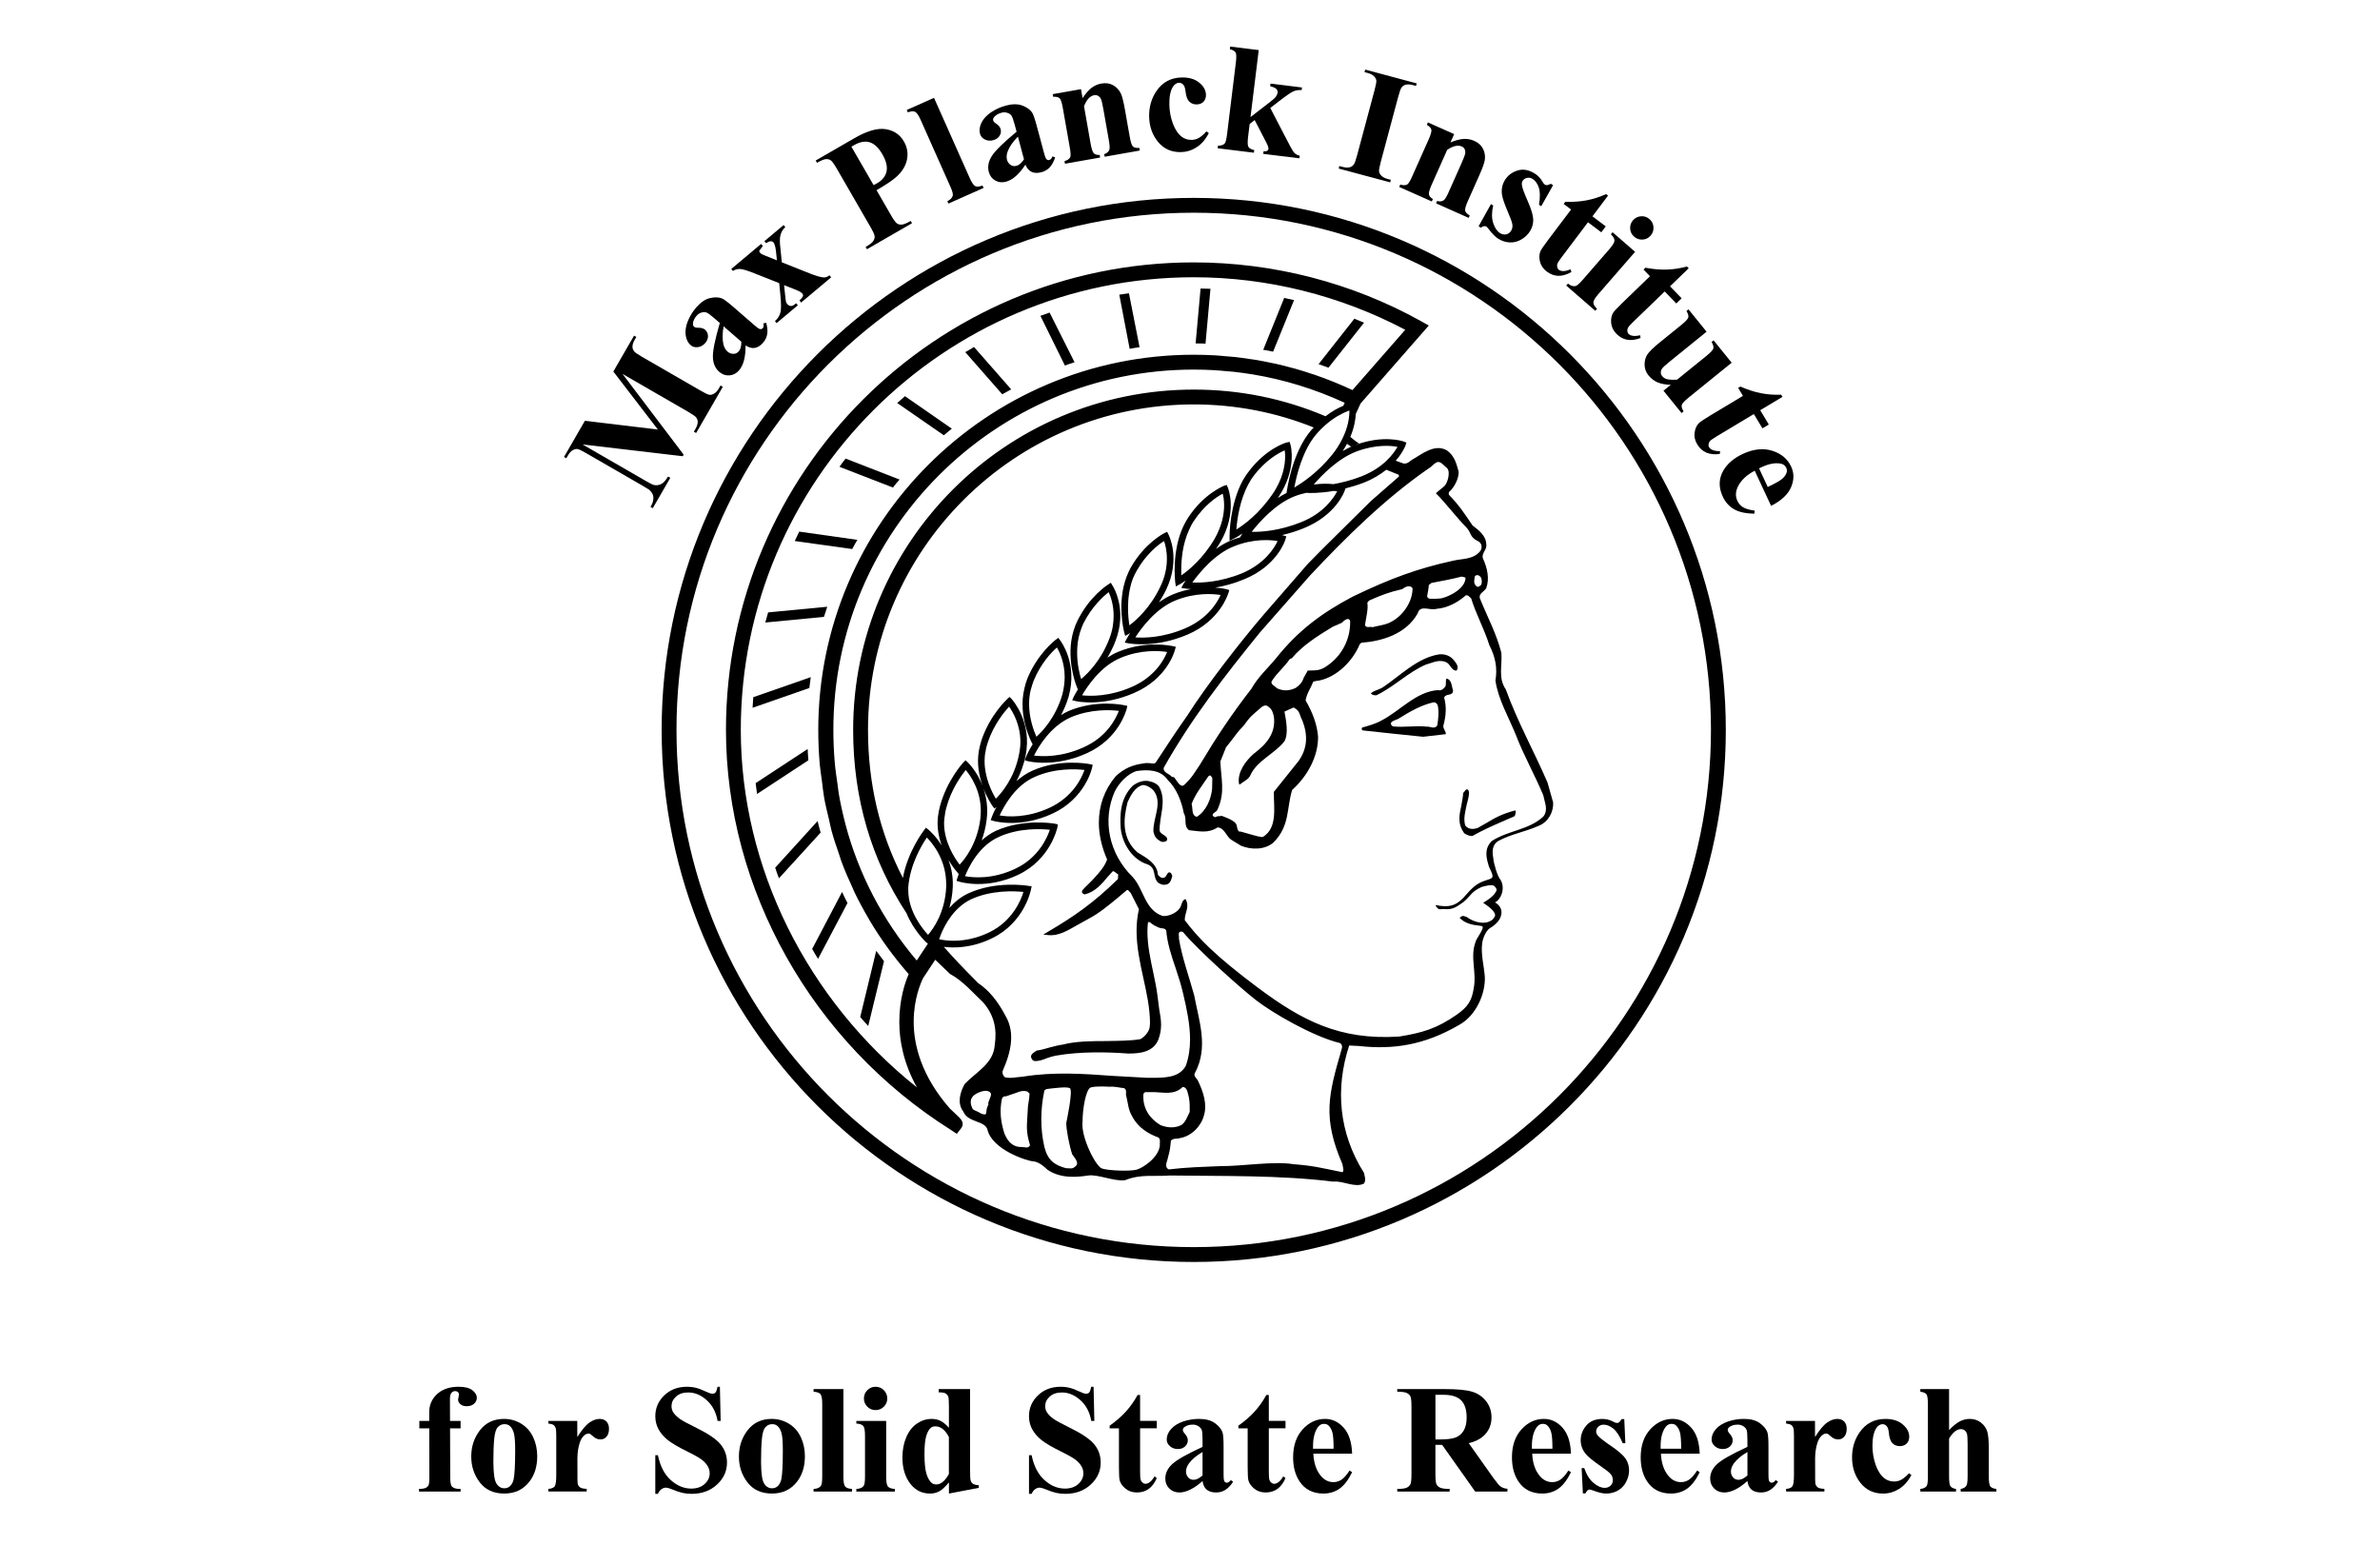 <?xml version="1.0" encoding="UTF-8"?>
<!-- Generator: Adobe Illustrator 27.2.0, SVG Export Plug-In . SVG Version: 6.00 Build 0)  -->
<svg xmlns="http://www.w3.org/2000/svg" xmlns:xlink="http://www.w3.org/1999/xlink" version="1.1" id="Ebene_1" x="0px" y="0px" viewBox="0 0 154 100" style="enable-background:new 0 0 154 100;" xml:space="preserve">
<g>
	<path d="M111.67,47.233c0-18.975-15.439-34.428-34.428-34.428S42.813,28.258,42.813,47.233c0,18.99,15.439,34.429,34.428,34.429   S111.67,66.223,111.67,47.233z M43.773,47.233c0-18.456,15.012-33.468,33.468-33.468c18.456,0,33.468,15.012,33.468,33.468   c0,18.456-15.012,33.468-33.468,33.468C58.785,80.701,43.773,65.689,43.773,47.233z"></path>
	<path d="M88.26,76.586c0.152-0.259,0.03-0.472,0-0.686c-1.631-2.576-1.875-5.456-0.96-8.245l0.625,0.031   c2.21,0.244,4.222-0.046,6.477-1.356c1.128-0.61,1.722-2.058,1.676-3.109c-0.046-0.686-0.274-1.494-0.168-2.21   c0.046-0.335,0.259-0.823,0.534-0.975c0.122-0.061,0.533-0.35,0.655-0.701c0.214-0.594-0.244-0.869-0.366-0.945   c0.351-0.137,0.701-0.869,0.366-1.448c-0.213-0.229-0.457-1.113-0.472-1.402c-0.076-0.411-0.092-0.853,0.305-1.113   c0.884-0.473,1.707-0.579,2.636-0.991c0.64-0.259,0.96-0.914,0.93-1.509l-0.366-1.295c-0.914-2.103-1.935-3.917-2.698-6.02   c-0.518-0.762-0.213-1.57-0.289-2.378c-0.335-1.28-0.869-2.24-1.372-3.475c-0.137-0.351,0.259-0.457,0.396-0.701   c0.228-0.625,0.061-1.326-0.213-1.92c-0.122-0.335,0.29-0.579,0.213-0.93c-0.015-0.549-0.503-0.914-0.884-1.204   c-0.564-0.823-0.823-1.25-1.539-1.996v-0.152c0.351-0.305,0.64-0.854,0.64-1.326c-0.152-0.534-0.259-1.021-0.762-1.387   c-0.808-0.457-1.631,0.259-2.286,0.625c-0.167,0.122-0.259,0.244-0.518,0.228c-0.152-0.061-0.335-0.122-0.503-0.183   c-0.017,0.018-0.038,0.038-0.055,0.056c0.485-0.538,0.664-0.991,0.68-1.032l0.061-0.198l-0.198-0.076   c-0.046-0.015-1.311-0.442-3.14,0.244c-0.271,0.099-0.531,0.233-0.784,0.38c0.141-0.215,0.261-0.424,0.36-0.626   c-0.027,0.057-0.051,0.113-0.079,0.17c0.091,0.061,0.183,0.107,0.259,0.167c0.076-0.03,0.152-0.061,0.244-0.091   c0.092-0.046,0.183-0.076,0.274-0.107c-0.198-0.122-0.381-0.274-0.564-0.427c-0.002,0.005-0.005,0.009-0.006,0.014   c0.259-0.618,0.342-1.141,0.359-1.503l0.308-0.672l4.415-5.047l-0.518-0.29c-4.465-2.484-9.556-3.795-14.692-3.795   c-16.688,0-30.267,13.564-30.267,30.253c0,10.318,5.578,20.24,14.57,25.894l0.366,0.244l0.274-0.35   c0.076-0.107,0.107-0.198,0.107-0.29c0-0.213-0.183-0.381-0.289-0.488l-0.534-0.503c-1.844-2.103-2.347-4.1-2.347-5.624   c0-1.466,0.457-2.517,0.609-2.822l0.785-1.188c0.304,0.294,0.611,0.592,0.953,0.915c0.854,0.457,1.539,1.28,2.134,1.829   c0.747,0.854,0.914,1.768,0.762,2.789c-0.091,1.204-1.204,1.722-1.951,2.515c-0.305,0.564-0.488,1.25-0.076,1.783   c0.274,0.701,1.402,0.579,1.555,1.158c0.305,1.296,2.53,2.027,2.972,2.058c0.427,0.03,0.884,0.518,0.884,0.518   c0.884,0.64,2.042,0.488,2.667,0.396c0.61-0.092,1.692,0.396,2.377,0.305c1.021-0.412,1.86-0.228,2.926-0.305   c3.338,0.046,7.133-0.031,10.547,0.396C86.904,76.388,87.666,76.891,88.26,76.586z M63.952,71.496   c-0.122,0.198-0.107,0.335-0.152,0.579c-0.061,0.107-0.381-0.03-0.473-0.107c-0.396-0.198-0.366-0.092-0.488-0.457   c-0.061-0.244-0.046-0.534,0.35-0.747c0.259-0.137,0.762-0.32,0.93,0C64.165,70.978,63.906,71.252,63.952,71.496z M96.368,41.747   c0.396,0.762,0.533,1.494,0.396,2.286c0.167,1.204,0.838,2.332,1.326,3.536c0.488,1.28,1.219,2.576,1.768,3.886   c0.107,0.534,0.335,0.96,0,1.387c-0.93,0.869-2.256,0.884-3.338,1.585c-0.488,0.503-0.366,1.051-0.168,1.676   c0.396,0.793,0.244,0.701-0.305,0.899c-1.295,0.427-1.28,1.844-2.85,1.615c-0.092,0.015-0.457-0.168-0.229,0.092   c0.168,0.213,0.229,0.091,0.564,0.122c0.549,0.03,0.762-0.198,1.159-0.457c0.548-0.473,0.488-0.655,1.173-0.975   c0.153-0.046,0.564-0.168,0.793-0.092c0.152,0.153,0.152,0.153,0.183,0.274c-0.091,0.381-0.655,0.701-0.869,0.838   c0.305,0.213,0.838,0.564,0.762,0.869c-0.137,0.198-0.122,0.229-0.351,0.335c-0.305,0.152-0.914,0.137-1.509-0.305   c-0.076,0.031-0.183-0.167-0.427,0.076c0.564,0.579,1.356,0.442,1.479,0.564c0.122,0.122-0.427,0.823-0.442,0.975   c-0.381,1.006,0.076,1.951-0.122,3.002c-0.122,0.808-0.366,1.204-1.097,1.722c-1.311,0.914-2.24,1.174-3.719,1.417   c-3.887,0.259-6.34-1.067-9.144-3.155c-2.789-2.088-3.856-3.201-4.74-4.374c-0.015-0.488,0.35-0.854,0.046-1.372   c-0.259,0.092-0.229,0.411-0.381,0.61c-0.213,0.305-0.732,0.533-1.097,0.488c-1.158-0.381-1.219-1.737-1.935-2.515   c-1.555-1.524-1.981-3.703-1.159-5.548c0.29-0.564,0.808-1.113,1.387-1.311c0.732-0.107,1.57-0.107,2.042,0.579   c0.564,0.533,0.899,1.402,1.036,2.149c0.229,0.381-0.046,0.793,0.335,1.097c0.655,0.061,1.219,0.229,1.859-0.183   c0.472,0.061,0.533,0.579,0.884,0.808l0.625,0.381c0.671,0.274,1.54,0.274,2.103-0.213c1.067-1.082,0.838-2.21,1.204-3.399   c1.006-0.899,1.692-2.195,1.677-3.444c-0.061-0.778-0.351-1.57-0.808-2.347c0.076-0.457,0.335-0.793,0.488-1.204   c0.122-0.061,0.289-0.061,0.427-0.091c1.128-0.244,2.149-1.265,2.591-2.347l0.107-0.092c1.295-0.091,2.896-0.549,3.643-1.905   c0.153-0.579,0.808-0.152,1.219-0.289c0.686-0.046,1.372-0.412,1.89-0.869c0.152-0.046,0.259,0.122,0.351,0.198   C95.5,39.735,96.048,40.71,96.368,41.747z M77.104,52.019c0.244-0.655,0.701-1.204,1.082-1.783   c0.046-0.046,0.107-0.061,0.152-0.046l0.107,0.152l-0.015,0.716c-0.076,0.671-0.381,1.418-0.99,1.799   C77.074,52.765,77.196,52.323,77.104,52.019z M78.964,49.275l0.366-0.914c0.67-0.823,0.67-0.93,1.128-1.387   c0.457-0.64,0.564-0.686,1.174-1.219c0.107-0.092,0.29-0.153,0.412-0.046c0.289,0.213,0.305,0.366,0.381,0.655   c0.152,1.082-0.503,1.814-1.28,2.393c-0.564,0.488-1.098,1.234-0.975,1.966l0.046,0.046c0.259-0.214,0.579-0.335,0.686-0.594   c0.427-0.96,1.57-1.387,2.21-2.21c0.274-0.488,0.107-1.341,0-1.92c0,0.015,0.838-0.396,0.61-0.244   c0.396,0.168,0.35,0.457,0.548,0.823c0.366,0.945,0.335,1.798-0.244,2.621l-1.6,1.997c-0.015,1.006,0.259,2.317-0.701,2.911   c-0.183,0.091-1.707-0.488-1.539-0.32c-0.35-0.396,0.229-0.533-1.112-1.036l-0.335,0.03c-0.031,0.046-0.153,0.107-0.274-0.061   c-0.015-0.198,0.259-0.183,0.335-0.427C79.284,51.256,79.009,50.403,78.964,49.275z M82.301,44.063   c0.305-0.503,0.823-0.914,1.143-1.402l0.153-0.076c0.655-0.793,1.676-1.448,2.637-2.027l0.594-0.259   c0.122-0.137,0.427-0.396,0.534-0.122c0.03,1.021-0.412,2.118-1.387,2.835c-0.579,0.442-0.838,0.351-1.356,0.381l-0.274,0.488   c-0.061,0.244-0.274,0.488-0.518,0.64c-0.396,0.183-0.777,0.213-1.204,0.015C82.515,44.398,82.164,44.276,82.301,44.063z    M88.474,39.003l0.107-0.137c0.503-0.228,0.96-0.412,1.509-0.579l0.655-0.168c0.183-0.152,0.488-0.289,0.655-0.061   c0.015,0.854-0.625,1.875-1.57,2.271c-0.29,0.122-0.686,0.167-1.036,0.259c-0.092-0.076-0.381,0.091-0.473-0.137   C88.382,40.024,88.55,39.384,88.474,39.003z M92.345,38.576c0.046-0.289,0.091-0.457,0.107-0.716l0.168-0.137   c0.609-0.122,1.341-0.244,1.951-0.412c0.092,0.03,0.198,0.015,0.259,0.091c-0.03,0.625-0.853,1.128-1.539,1.311   c-0.289,0.046-0.564,0.031-0.808,0.031C92.406,38.698,92.329,38.637,92.345,38.576z M95.85,37.83   c-0.076,0.076-0.168,0.168-0.274,0.137c-0.274-0.198-0.167-0.427-0.153-0.655c0.046-0.061,0.061-0.092,0.153-0.092   c0.122-0.015,0.183,0.076,0.244,0.137C95.896,37.51,95.896,37.677,95.85,37.83z M92.436,30.316c0.351-0.198,0.503-0.61,0.869-0.32   l0.335,0.305c0.228,0.244,0.03,0.975-0.198,1.174c-0.183,0.152-0.366,0.289-0.533,0.442c0.549,0.534,1.341,1.57,1.996,2.24   c0.29,0.305,0.198,0.61,0.716,0.854c0.244,0.107,0.32,0.396,0.168,0.64c-0.457,0.579-1.204,0.488-1.799,0.64   c-2.225,0.488-4.008,1.128-6.462,2.317c-1.966,1.036-3.521,2.179-4.953,3.978c-0.533,0.655-1.143,1.174-1.6,1.981   c-1.295,1.661-2.316,3.216-3.338,4.923c-0.366,0.533-0.488,0.808-1.006,1.295c-0.244,0.229-0.473-0.259-0.625-0.442   c-0.015-0.015-0.031-0.03-0.046-0.061c-0.046,0.015-0.107,0-0.152-0.03c-0.137-0.183-0.579-0.259-0.503-0.579   c1.783-3.17,3.932-5.929,6.233-8.763l3.231-3.673C87.072,34.781,89.617,32.267,92.436,30.316z M87.803,29.203   c1.25-0.457,2.21-0.366,2.621-0.29c-0.228,0.412-0.869,1.341-2.347,1.92c-0.661,0.254-1.272,0.403-1.8,0.496   c-0.32-0.035-0.754-0.045-1.269,0.025C85.537,30.733,86.599,29.648,87.803,29.203z M86.523,31.794   c-0.229,0.427-0.854,1.402-2.332,1.996c-1.402,0.564-2.606,0.64-3.201,0.625c0.457-0.579,1.524-1.829,2.819-2.316   c0.25-0.095,0.483-0.153,0.713-0.207c0.197,0.016,0.85,0.035,1.775-0.125C86.374,31.777,86.466,31.784,86.523,31.794z    M73.081,40.466c-0.046-0.259-0.092-0.67-0.092-1.143c0-0.564,0.076-1.234,0.305-1.859c0.091-0.214,0.168-0.381,0.259-0.534   c0.609-1.082,1.402-1.692,1.768-1.92c0.076,0.229,0.183,0.61,0.183,1.143c0,0.503-0.092,1.128-0.427,1.814   C74.437,39.323,73.523,40.131,73.081,40.466z M76.068,38.851c1.28-0.518,2.438-0.427,2.911-0.35   c-0.198,0.457-0.808,1.524-2.301,2.164c-1.432,0.61-2.667,0.625-3.216,0.579C73.828,40.68,74.773,39.369,76.068,38.851z    M77.15,37.692c0.412-0.564,1.417-1.844,2.713-2.347c1.265-0.503,2.347-0.412,2.804-0.335c-0.198,0.442-0.823,1.463-2.301,2.088   C78.948,37.677,77.729,37.723,77.15,37.692z M76.434,37.235c0-0.092,0-0.198,0-0.335c0-0.655,0.076-1.707,0.518-2.637   c0.092-0.213,0.183-0.381,0.274-0.518c0.701-1.067,1.509-1.6,1.89-1.799c0.046,0.168,0.091,0.427,0.091,0.762   c0,0.564-0.137,1.311-0.609,2.149C77.836,36.153,76.906,36.915,76.434,37.235z M80,34.263c0.046-0.625,0.213-1.905,0.793-2.957   c0.107-0.198,0.198-0.35,0.32-0.503c0.777-1.036,1.631-1.494,2.012-1.661c0.015,0.091,0.031,0.213,0.031,0.366   c0,0.579-0.137,1.494-0.839,2.5C81.463,33.242,80.503,33.958,80,34.263z M58.656,59.094c0.447,1.094,1.215,1.829,1.257,1.871   l0.126,0.101c-0.182,0.273-0.428,0.649-0.721,1.088c-2.199-2.599-3.756-5.579-4.615-8.821c-0.005-0.02-0.008-0.04-0.013-0.06   c-0.163-0.623-0.302-1.255-0.414-1.897c-0.034-0.199-0.05-0.403-0.079-0.603c-0.07-0.473-0.142-0.946-0.183-1.428   c-0.059-0.695-0.091-1.399-0.091-2.111c0-12.863,10.455-23.318,23.318-23.318c0.434,0,0.866,0.013,1.295,0.036   c0.277,0.015,0.551,0.042,0.826,0.067c0.145,0.013,0.29,0.021,0.435,0.036c0.392,0.043,0.782,0.097,1.169,0.159   c0.02,0.003,0.04,0.005,0.06,0.008c2.062,0.339,4.062,0.957,5.984,1.842c-0.033,0.065-0.06,0.131-0.091,0.196   c-0.304,0.123-0.707,0.331-1.15,0.676c-2.7-1.146-5.558-1.726-8.528-1.726c-12.147,0-22.038,9.876-22.038,22.023   C55.204,51.661,56.38,55.632,58.656,59.094z M58.77,57.475c0-0.019,0-0.042,0-0.061c0.107-1.463,0.884-2.759,1.204-3.216   c0.381,0.381,1.25,1.448,1.25,3.018c0,0.061,0,0.122,0,0.183c-0.076,1.676-0.854,2.728-1.174,3.094   c-0.351-0.381-1.28-1.509-1.28-2.88C58.77,57.559,58.77,57.518,58.77,57.475z M61.166,60.846l-0.003-0.003   c-0.168-0.015-0.305-0.046-0.396-0.061c0.03-0.076,0.061-0.182,0.106-0.289c0.256-0.643,0.849-1.769,1.966-2.302   c1.326-0.61,2.819-0.533,3.383-0.473c-0.153,0.518-0.701,1.875-2.195,2.606C62.831,60.905,61.786,60.918,61.166,60.846z    M85.469,27.775c0.027-0.028,0.054-0.05,0.081-0.077c0.149-0.145,0.295-0.272,0.438-0.384c0.082-0.063,0.166-0.132,0.246-0.183   c0,0,0,0-0.001,0c0.141-0.099,0.277-0.186,0.403-0.257c-0.002,0.005-0.004,0.009-0.006,0.013c0.274-0.167,0.518-0.259,0.671-0.32   c0.015,0.015,0.015,0.031,0.015,0.031c0,0.081-0.006,0.183-0.016,0.292c-0.002,0.024-0.005,0.05-0.008,0.076   c-0.013,0.117-0.033,0.244-0.063,0.385c-0.001,0.004-0.001,0.008-0.002,0.013c-0.032,0.144-0.078,0.302-0.134,0.466   c-0.012,0.035-0.027,0.072-0.04,0.109c-0.052,0.14-0.115,0.287-0.189,0.438c-0.16,0.329-0.369,0.677-0.659,1.04   c-0.945,1.174-1.951,1.829-2.454,2.134c0.137-0.762,0.518-2.378,1.402-3.429C85.257,27.997,85.364,27.882,85.469,27.775z    M59.334,70.368c-7.102-5.654-11.4-14.235-11.4-23.135c0-16.155,13.152-29.292,29.307-29.292c4.786,0,9.495,1.189,13.686,3.399   c-0.61,0.701-3.033,3.475-3.414,3.902c-0.012-0.006-0.024-0.01-0.036-0.016c-0.384-0.179-0.771-0.349-1.161-0.507   c-0.033-0.014-0.067-0.026-0.101-0.039c-0.375-0.15-0.753-0.293-1.133-0.423c-0.049-0.017-0.098-0.031-0.147-0.047   c-0.368-0.124-0.738-0.241-1.112-0.347c-0.063-0.018-0.127-0.032-0.19-0.05c-0.361-0.099-0.722-0.193-1.087-0.274   c-0.087-0.019-0.175-0.034-0.261-0.052c-0.343-0.073-0.687-0.143-1.033-0.201c-0.132-0.022-0.265-0.036-0.397-0.056   c-0.305-0.045-0.611-0.092-0.919-0.126c-0.208-0.023-0.419-0.035-0.629-0.053c-0.235-0.02-0.47-0.045-0.707-0.058   c-0.451-0.025-0.904-0.038-1.36-0.038c-13.396,0-24.293,10.897-24.293,24.278c0,0.753,0.033,1.498,0.097,2.234   c0.03,0.349,0.09,0.689,0.135,1.034c0.049,0.379,0.085,0.761,0.151,1.134c0.082,0.463,0.197,0.915,0.305,1.369   c0.058,0.243,0.1,0.491,0.165,0.731c0.145,0.535,0.323,1.057,0.504,1.577c0.052,0.148,0.091,0.301,0.146,0.448   c0.215,0.581,0.463,1.147,0.723,1.708c0.037,0.079,0.066,0.161,0.103,0.239c0.291,0.607,0.612,1.2,0.955,1.781   c0.016,0.027,0.029,0.055,0.045,0.082c0.726,1.219,1.57,2.377,2.523,3.468c-0.229,0.503-0.609,1.615-0.609,3.093   C58.191,67.351,58.465,68.814,59.334,70.368z M66.116,74.224c-0.518,0.015-0.884-0.274-1.128-0.884   c-0.244-0.777-0.32-1.463-0.153-2.256c0.046-0.107,0.168-0.168,0.244-0.137l0.716-0.244c0.244-0.107,0.442-0.137,0.671-0.076   l0.153,0.137c-0.015,0.427-0.122,0.732-0.122,1.128c-0.046,0.975-0.137,1.265,0.152,2.21   C66.543,74.346,66.329,74.224,66.116,74.224z M66.207,69.667c0.015,0-0.442,0.046-0.442,0.046c-0.244,0.031-0.473,0.061-0.732,0   c-0.092-0.061-0.168-0.198-0.168-0.335c0-0.046,0.015-0.076,0.03-0.122c0.351-0.792,0.534-1.493,0.534-2.119   c0-0.518-0.122-0.975-0.351-1.372c-0.518-0.991-1.082-1.676-1.783-2.149c-0.854-0.854-1.585-1.615-2.225-2.347   c-0.001,0-0.002,0-0.003,0l0,0c0.679,0.087,1.832,0.082,3.142-0.563c2.057-1.006,2.484-3.048,2.499-3.14l0.046-0.213l-0.228-0.031   c-0.076-0.015-2.088-0.335-3.871,0.488c-0.506,0.236-0.903,0.577-1.227,0.945c0.112-0.398,0.198-0.839,0.221-1.342   c0.031-0.673-0.091-1.255-0.271-1.758c0.264,0.445,0.506,0.727,0.531,0.752l0.128,0.157c-0.045,0.118-0.077,0.208-0.082,0.224   l-0.061,0.214l0.213,0.061c0.061,0.015,1.737,0.518,3.78-0.457c2.073-0.991,2.499-2.957,2.53-3.048l0.03-0.214l-0.213-0.046   c-0.076-0.015-1.997-0.335-3.78,0.457c-0.359,0.164-0.661,0.387-0.934,0.628c0.144-0.398,0.265-0.847,0.324-1.36   c0.096-0.781-0.022-1.45-0.21-2.003c0.253,0.652,0.553,1.081,0.576,1.12l0.137,0.183l0.13-0.106   c-0.185,0.349-0.287,0.609-0.297,0.64l-0.076,0.213l0.214,0.061c0.076,0.015,1.737,0.472,3.795-0.488   c2.073-0.96,2.53-2.865,2.545-2.942l0.046-0.213l-0.213-0.046c-0.076-0.015-1.905-0.366-3.688,0.427   c-0.393,0.173-0.729,0.414-1.028,0.677c0.236-0.454,0.453-0.992,0.586-1.638c0.442-2.18-0.839-3.597-0.884-3.658l-0.152-0.152   l-0.152,0.137c-0.046,0.046-1.113,1.036-1.661,2.652c-0.061,0.198-0.122,0.427-0.168,0.671c-0.154,0.852,0.01,1.651,0.233,2.283   c-0.359-0.927-0.912-1.468-0.949-1.506l-0.152-0.137l-0.152,0.152c-0.046,0.046-1.052,1.174-1.494,2.789   c-0.061,0.213-0.107,0.457-0.137,0.701c-0.082,0.686,0.047,1.326,0.243,1.872c-0.396-0.634-0.815-0.988-0.853-1.019l-0.168-0.137   l-0.137,0.183c-0.041,0.055-1.051,1.385-1.353,3.072c-1.487-2.868-2.259-6.07-2.259-9.579c0-11.613,9.464-21.063,21.078-21.063   c2.697,0,5.307,0.509,7.762,1.492c-0.058,0.064-0.115,0.117-0.173,0.185c-1.246,1.471-1.559,3.878-1.583,4.052   c-0.197,0.099-0.385,0.208-0.567,0.329c1.259-1.833,0.839-3.375,0.824-3.436l-0.061-0.198l-0.213,0.046   c-0.046,0.015-1.326,0.381-2.469,1.92c-0.122,0.152-0.228,0.335-0.35,0.533c-0.838,1.554-0.853,3.475-0.853,3.566v0.335   l0.305-0.153c0.027-0.011,0.229-0.115,0.526-0.315l-0.157,0.249c-0.171,0.05-0.343,0.102-0.522,0.173   c-0.372,0.143-0.712,0.348-1.03,0.573c0.095-0.141,0.191-0.279,0.283-0.435c1.113-1.936,0.518-3.46,0.488-3.521l-0.076-0.183   l-0.198,0.061c-0.046,0.031-1.295,0.518-2.301,2.058c-0.107,0.168-0.213,0.35-0.32,0.579c-0.747,1.615-0.518,3.49-0.518,3.566   l0.046,0.305l0.274-0.153c0.018-0.009,0.159-0.09,0.365-0.235c-0.072,0.107-0.126,0.189-0.136,0.205l-0.153,0.274l0.305,0.046   c0.019,0.004,0.134,0.021,0.324,0.033c-0.362,0.069-0.747,0.17-1.147,0.333c-0.335,0.134-0.637,0.32-0.923,0.522   c0.162-0.253,0.32-0.522,0.466-0.827c0.945-1.981,0.183-3.49,0.152-3.551l-0.092-0.183l-0.198,0.091   c-0.046,0.031-1.25,0.64-2.149,2.21c-0.091,0.167-0.183,0.351-0.274,0.594c-0.64,1.676-0.183,3.49-0.168,3.566l0.076,0.274   l0.244-0.137c0.007-0.005,0.036-0.024,0.078-0.053C73,41.16,72.924,41.298,72.913,41.32l-0.137,0.259l0.289,0.061   c0.076,0,1.722,0.305,3.78-0.579c2.103-0.899,2.606-2.606,2.636-2.667l0.061-0.213l-0.213-0.061   c-0.024-0.006-0.289-0.068-0.704-0.096c0.555-0.091,1.195-0.251,1.893-0.544c2.119-0.869,2.637-2.499,2.652-2.56l0.061-0.213   l-0.198-0.061c-0.007-0.002-0.037-0.01-0.082-0.02c0.43-0.099,0.898-0.237,1.393-0.437c2.119-0.854,2.667-2.408,2.682-2.484   l0.031-0.099c0.374-0.095,0.768-0.211,1.189-0.373c0.611-0.242,1.079-0.537,1.454-0.836l0.787,0.318   c0.031,0.031,0.031,0.046,0.031,0.061c0,0.015,0,0.046,0,0.061c-0.061,0.046-1.829,1.6-1.829,1.6l-3.17,3.14l-0.914,0.929   l-2.835,3.262c-1.463,1.707-3.658,4.511-4.968,6.569c-0.671,0.945-1.357,1.996-1.997,2.972c-0.061,0.122-0.198,0.107-0.396,0.076   c-0.137-0.015-0.289-0.015-0.411,0.015c-0.716,0.092-1.25,0.32-1.798,0.823c-0.732,0.869-1.098,1.89-1.098,3.018   c0,0.762,0.183,1.57,0.534,2.377c-0.152,0.442-0.488,0.823-0.793,1.158l-0.183,0.198l-0.213,0.214   c-0.137,0.137-0.305,0.29-0.412,0.427l-0.015,0.015v0.015c-0.015,0.061-0.03,0.153,0.107,0.213l0.046,0.015h0.03   c0.671-0.168,1.082-0.671,1.494-1.158c0,0,0.259-0.289,0.305-0.335c0.046-0.015,0.107,0.015,0.198,0.091   c0.046,0.046,0.091,0.076,0.152,0.107c0,0.015,0,0.03,0,0.03s-0.015,0.229-0.015,0.274c-1.585,1.555-2.865,2.438-4.557,3.429   l-0.274,0.168l0.32,0.03c0.655,0.076,1.28-0.305,1.89-0.655l0.716-0.396c0.67-0.35,1.295-0.869,1.905-1.372   c0,0,0.533-0.457,0.594-0.503c0.061,0,0.122,0.076,0.168,0.137c0,0,0.046,0.031,0.061,0.061c0.015,0.015,0.503,1.006,0.534,1.052   c-0.107,0.472-0.153,0.93-0.153,1.402c0,1.021,0.213,2.027,0.427,3.002c0.214,0.975,0.442,1.981,0.442,2.972   c0,0.061-0.015,0.122-0.015,0.198c0,0.305-0.335,0.701-0.61,0.838c-0.625,0.107-1.402,0.107-2.21,0.122   c-0.991,0-2.012,0.015-2.804,0.228c-0.259,0.031-0.548,0.107-0.838,0.183c-0.274,0.076-0.564,0.168-0.823,0.198h-0.03l-0.031,0.031   l-0.107,0.061c-0.076,0.061-0.198,0.137-0.229,0.259c0,0.015,0,0.03,0,0.046c0,0.076,0.046,0.153,0.092,0.213   c0.061,0.061,0.122,0.076,0.198,0.076c0.244,0,0.503-0.092,0.762-0.198c0.183-0.061,0.381-0.122,0.549-0.153   c1.646-0.289,3.46-0.228,4.679-0.137c0.61,0,1.6-0.03,1.951-0.884c0.137-0.351,0.183-0.671,0.183-0.975   c0-0.351-0.061-0.686-0.122-1.021l-0.107-0.838c-0.061-0.503-0.168-1.006-0.274-1.509c-0.183-0.869-0.381-1.768-0.381-2.682   c0-0.183,0.015-0.366,0.031-0.549c0.015-0.015,0.03-0.046,0.061-0.061c0.046,0,0.137,0.076,0.213,0.137   c0.092,0.061,0.168,0.122,0.274,0.153c0.107,0.076,0.229,0.107,0.335,0.122c0.168,0.015,0.244,0.03,0.305,0.153   c0.061,0.808,0.335,1.63,0.61,2.438c0.183,0.549,0.366,1.113,0.488,1.661c0.229,0.975,0.442,1.966,0.442,2.941   c0,0.579-0.076,1.143-0.274,1.707c-0.427,0.777-1.356,0.777-2.24,0.777h-0.274l-2.195-0.122   C70.139,69.484,68.204,69.347,66.207,69.667z M63.434,52.979c-0.198,1.615-1.006,2.622-1.341,2.972   c-0.305-0.396-1.006-1.448-1.006-2.682c0-0.122,0.015-0.259,0.03-0.381c0.031-0.228,0.061-0.442,0.122-0.64   c0.305-1.158,0.96-2.057,1.25-2.423c0.305,0.366,0.975,1.311,0.975,2.652C63.464,52.643,63.449,52.811,63.434,52.979z    M62.443,56.698c0.213-0.534,0.869-1.951,2.195-2.545c1.311-0.594,2.743-0.518,3.292-0.457c-0.168,0.503-0.731,1.814-2.225,2.515   C64.211,56.926,62.931,56.789,62.443,56.698z M66.969,50.266c1.311-0.579,2.667-0.503,3.201-0.442   c-0.168,0.503-0.747,1.738-2.24,2.439c-1.478,0.686-2.743,0.594-3.246,0.503C64.927,52.232,65.659,50.83,66.969,50.266z    M63.708,49.245c0-0.198,0.015-0.411,0.061-0.609c0.03-0.229,0.091-0.427,0.152-0.61c0.381-1.143,1.067-1.966,1.372-2.301   c0.244,0.35,0.732,1.158,0.732,2.286c0,0.259-0.031,0.534-0.092,0.823c-0.305,1.539-1.143,2.499-1.494,2.85   C64.196,51.287,63.708,50.342,63.708,49.245z M69.636,75.428c-0.259,0.274-0.396,0.152-0.655,0.167   c-0.747-0.198-1.189-0.518-1.402-1.372c-0.274-1.174-0.259-2.469,0-3.658l0.122-0.091c0.518-0.061,1.311-0.168,1.524-0.061   c0.229,0.122-0.229,2.24-0.229,2.24c-0.015,0.411,0.198,1.494,0.381,2.042C69.423,74.788,69.85,75.215,69.636,75.428z    M75.047,74.133c-0.076,0.747-1.036,1.417-1.494,1.555c-0.473,0.122-1.86,0.061-2.256-0.076c-0.396-0.137-1.371-2.042-1.25-3.033   c0-0.808,0.213-2.103,0.533-2.21c0.335-0.107,1.204-0.046,1.204-0.046c0.35-0.03,0.625,0.061,0.945,0.092   c0.229,0.091,0.076,0.381,0.153,0.533c0.107,0.427,0.122,0.884,0.381,1.295c0.366,0.716,1.036,1.128,1.707,1.371   C75.108,73.752,75.032,73.935,75.047,74.133z M73.98,70.932c0-0.153,0.015-0.213,0.122-0.259h0.625   c0.564,0.015,1.265,0.198,1.798-0.335c0.289,0,0.32,0.366,0.396,0.64c0.076,0.381,0.061,0.625,0.061,0.975   c-0.137,0.259-0.274,0.686-0.549,0.854c-0.457,0.214-0.899,0.168-1.341,0C74.453,72.426,73.965,71.801,73.98,70.932z    M78.964,75.459c-1.097,0.046-2.195,0.076-3.337,0.213c-0.335-0.168-0.076-0.549-0.046-0.808c0.122-0.396,0.137-0.594,0.183-1.052   c0.168-0.183,0.381-0.091,0.594-0.168c0.732-0.122,1.356-0.762,1.539-1.448c0.229-0.716-0.031-1.524-0.351-2.195   c-0.076-0.214-0.351-0.366-0.229-0.564c0.899-1.676,0.259-3.383-0.046-5.03c-0.32-1.173-0.793-2.454-0.99-3.688   c0.046-0.122-0.122-0.412,0.152-0.442l0.107,0.03c0.96,1.158,3.719,3.627,4.74,4.42c1.036,0.808,3.703,2.362,5.441,2.774   c0.152,0.137,0.137,0.259,0.076,0.442c-0.838,2.896-1.234,4.389,0.061,7.376c0.015,0.122,0.137,0.488,0,0.533   c-1.432-0.29-1.829-0.412-3.17-0.518C82.423,75.123,80.351,75.474,78.964,75.459z"></path>
	<path d="M93.137,42.341c-1.433,0.213-2.545,1.402-3.703,2.164c-0.244,0.137-0.549,0.183-0.732,0.366   c0.092,0.107,0.213,0.122,0.351,0.122c1.112-0.518,2.073-1.509,3.231-1.997c0.457-0.122,0.854-0.35,1.311-0.137   c0.274,0.152,0.335,0.564,0.655,0.533c0.152-0.213,0.031-0.411-0.152-0.64C93.869,42.448,93.518,42.31,93.137,42.341z"></path>
	<path d="M93.595,43.91c-0.076,0.168,0,0.366-0.076,0.518c-0.092,0.137-0.274,0.29-0.473,0.229   c-1.402,0.092-2.438,1.326-3.627,1.951c-0.396,0.228-0.854,0.351-1.28,0.473c-0.046,0.061-0.031,0.152,0.03,0.183   c1.311,0.152,2.622,0.274,3.917,0.412l1.463-0.168c0.031-0.183-0.198-0.351-0.152-0.564c0.168-0.594,0.213-1.25,0.046-1.799   c0.122-0.305,0.549-0.076,0.579-0.442C93.93,44.429,93.945,43.971,93.595,43.91z M93,46.944c-0.183,0.274-0.457,0.046-0.716,0.076   c-0.564-0.076-1.524,0.061-2.149-0.015c-0.107-0.061-0.168-0.152-0.122-0.244c0.107-0.152,0.366-0.168,0.533-0.29   c0.686-0.427,1.402-0.838,2.195-1.021c0.137-0.031,0.259,0.091,0.289,0.198C93.122,46.014,93.061,46.593,93,46.944z"></path>
	<path d="M94.753,53.009c0-0.305,0.091-0.625,0.152-0.945c0.076-0.259,0.137-0.518,0.152-0.762   c-0.015-0.153-0.061-0.198-0.137-0.229c-0.076,0.015-0.122,0.091-0.168,0.153c0,0-0.061,0.061-0.076,0.091   c-0.015,0.274-0.076,0.549-0.122,0.823c-0.061,0.274-0.122,0.564-0.122,0.838c0,0.305,0.076,0.61,0.305,0.93l0.03,0.03   c0.168,0.092,0.335,0.183,0.518,0.152c0.61-0.351,1.265-0.64,1.89-0.914c0,0,0.808-0.351,0.838-0.366   c0.031-0.091,0.061-0.198,0.061-0.259c0-0.046,0-0.076-0.015-0.091c-0.015-0.015-0.015-0.015-0.031-0.015   c-0.869,0.229-1.341,0.503-1.844,0.808l-0.564,0.32c-0.35,0.122-0.625,0.076-0.808-0.152   C94.768,53.284,94.753,53.146,94.753,53.009z"></path>
	<path d="M75.321,56.789c-0.137,0.076-0.305-0.061-0.396-0.183c-0.046-0.732-0.747-1.097-1.326-1.448   c-1.006-0.899-0.93-2.103-0.64-3.246c0.198-0.427,0.472-1.006,1.006-1.113c0.259,0.015,0.518,0.183,0.686,0.366   c0.609,0.808-0.076,1.814-0.015,2.667c0.076,0.289,0.152,0.427,0.412,0.579c0.137,0.107,0.32,0.076,0.442,0   c0.168-0.335-0.381-0.366-0.457-0.655c-0.015-0.975,0.457-1.859,0-2.789c-0.092-0.198-0.366-0.351-0.594-0.396   c-0.396-0.122-0.823,0.03-1.143,0.274c-0.808,0.807-0.838,1.844-0.777,2.774c0.107,0.975,0.747,2.012,1.737,2.316   c0.594,0.244,0.305,0.793,0.67,1.174c0.137,0.092,0.32,0.183,0.472,0.137c0.335,0,0.396-0.366,0.457-0.564l-0.076-0.168   C75.535,56.271,75.504,56.774,75.321,56.789z"></path>
	<path d="M72.898,45.892l0.046-0.214l-0.213-0.046c-0.076-0.015-1.798-0.381-3.597,0.381c-0.17,0.073-0.324,0.167-0.478,0.26   c0.186-0.354,0.36-0.749,0.494-1.205c0.594-2.119-0.503-3.567-0.549-3.628l-0.122-0.167l-0.168,0.122   c-0.061,0.046-1.173,0.914-1.829,2.5c-0.076,0.183-0.137,0.396-0.198,0.655c-0.442,1.798,0.472,3.505,0.518,3.581l0.018,0.029   c-0.273,0.44-0.417,0.774-0.429,0.81l-0.091,0.229l0.229,0.061c0.076,0.015,1.737,0.412,3.795-0.518   C72.41,47.797,72.867,45.968,72.898,45.892z M66.588,45.556c0-0.305,0.031-0.61,0.107-0.914c0.061-0.228,0.122-0.412,0.183-0.579   c0.457-1.128,1.173-1.875,1.509-2.164c0.183,0.305,0.503,0.991,0.503,1.905c0,0.351-0.046,0.732-0.153,1.143   c-0.427,1.479-1.295,2.393-1.676,2.728C66.893,47.294,66.588,46.486,66.588,45.556z M70.139,48.346   c-1.448,0.671-2.713,0.61-3.231,0.549c0.274-0.564,1.082-1.92,2.393-2.484c1.295-0.549,2.591-0.473,3.094-0.411   C72.212,46.486,71.633,47.675,70.139,48.346z"></path>
	<path d="M69.743,44.612l0.004-0.003c-0.157,0.257-0.251,0.439-0.263,0.46l-0.107,0.244l0.259,0.061   c0.061,0.015,1.722,0.366,3.78-0.549c2.103-0.914,2.591-2.682,2.606-2.758l0.061-0.213l-0.213-0.046   c-0.076-0.015-1.707-0.381-3.505,0.366c-0.253,0.103-0.487,0.236-0.709,0.381c0.189-0.321,0.372-0.674,0.526-1.082   c0.777-2.042-0.152-3.521-0.198-3.582l-0.107-0.183l-0.183,0.122c-0.046,0.03-1.204,0.762-1.981,2.347   c-0.092,0.183-0.168,0.381-0.244,0.625c-0.533,1.738,0.152,3.505,0.183,3.582L69.743,44.612z M72.517,42.569   c1.295-0.549,2.515-0.457,3.002-0.381c-0.183,0.473-0.777,1.6-2.271,2.256c-1.448,0.64-2.697,0.61-3.231,0.549   C70.338,44.444,71.206,43.103,72.517,42.569z M69.88,40.923c0.076-0.229,0.137-0.396,0.213-0.564   c0.549-1.097,1.295-1.768,1.646-2.042c0.122,0.274,0.32,0.808,0.32,1.524c0,0.442-0.061,0.93-0.274,1.478   c-0.534,1.417-1.417,2.286-1.829,2.622c-0.107-0.335-0.259-0.975-0.259-1.707C69.697,41.807,69.743,41.366,69.88,40.923z"></path>
	<path d="M88.26,20.882c-0.213-0.092-0.412-0.168-0.625-0.259l-2.316,2.941c0.213,0.076,0.427,0.153,0.64,0.229L88.26,20.882z"></path>
	<path d="M83.734,19.419c-0.213-0.046-0.427-0.091-0.64-0.137l-1.356,3.353c0.213,0.03,0.427,0.076,0.64,0.122L83.734,19.419z"></path>
	<path d="M78.324,18.687c-0.214,0-0.427-0.015-0.64-0.015l-0.32,3.551c0.213,0,0.427,0,0.64,0.015L78.324,18.687z"></path>
	<path d="M73.736,22.467l-0.686-3.49c-0.213,0.03-0.411,0.061-0.625,0.092l0.671,3.505C73.309,22.528,73.523,22.498,73.736,22.467z"></path>
	<path d="M69.53,23.442l-1.615-3.216c-0.198,0.076-0.396,0.137-0.594,0.213l1.585,3.216C69.118,23.58,69.316,23.503,69.53,23.442z"></path>
	<path d="M65.43,25.195l-2.408-2.743c-0.183,0.122-0.366,0.228-0.564,0.335l2.393,2.728C65.034,25.408,65.232,25.302,65.43,25.195z"></path>
	<path d="M61.589,27.74l-3.033-2.103c-0.168,0.152-0.335,0.289-0.503,0.442l3.018,2.088C61.239,28.03,61.407,27.877,61.589,27.74z"></path>
	<path d="M58.206,31.032l-3.49-1.357c-0.137,0.168-0.274,0.351-0.396,0.533l3.46,1.341C57.917,31.367,58.054,31.2,58.206,31.032z"></path>
	<path d="M55.478,34.934l-3.764-0.533c-0.091,0.198-0.198,0.411-0.289,0.609l3.719,0.518C55.25,35.33,55.356,35.132,55.478,34.934z"></path>
	<path d="M53.527,39.262l-3.825,0.366c-0.061,0.213-0.122,0.427-0.183,0.655l3.795-0.366C53.39,39.689,53.466,39.476,53.527,39.262z   "></path>
	<path d="M52.461,43.819l-3.719,1.295c-0.015,0.228-0.03,0.457-0.046,0.686l3.673-1.28C52.4,44.292,52.43,44.048,52.461,43.819z"></path>
	<path d="M52.262,48.467l-3.368,2.21c0.03,0.244,0.061,0.473,0.091,0.701l3.322-2.18C52.293,48.955,52.262,48.711,52.262,48.467z"></path>
	<path d="M52.902,53.131l-2.743,3.017c0.076,0.229,0.153,0.457,0.244,0.686l2.697-2.957C53.024,53.619,52.963,53.375,52.902,53.131z   "></path>
	<path d="M52.552,61.407c0.122,0.213,0.244,0.427,0.381,0.64l1.905-3.612c-0.122-0.244-0.244-0.473-0.35-0.716L52.552,61.407z"></path>
	<path d="M55.661,65.812c0.168,0.198,0.35,0.396,0.518,0.579l1.021-4.191c-0.168-0.229-0.335-0.442-0.503-0.671L55.661,65.812z"></path>
	<path d="M45.069,92.402c-0.553-0.273-0.906-0.465-1.06-0.572c-0.21-0.15-0.362-0.302-0.455-0.453   c-0.068-0.115-0.103-0.245-0.103-0.392c0-0.23,0.097-0.435,0.292-0.612c0.193-0.178,0.456-0.266,0.79-0.266   c0.43,0,0.83,0.168,1.202,0.505c0.37,0.336,0.602,0.781,0.696,1.335h0.2l-0.05-2.21h-0.15c-0.042,0.197-0.088,0.322-0.137,0.374   c-0.048,0.052-0.115,0.077-0.2,0.077c-0.088,0-0.242-0.052-0.461-0.157c-0.22-0.105-0.407-0.176-0.56-0.217   c-0.202-0.052-0.41-0.077-0.625-0.077c-0.59,0-1.078,0.185-1.465,0.557c-0.388,0.371-0.581,0.822-0.581,1.35   c0,0.308,0.07,0.592,0.211,0.85c0.142,0.256,0.343,0.49,0.605,0.698c0.264,0.208,0.697,0.462,1.3,0.757   c0.43,0.212,0.73,0.384,0.9,0.515c0.17,0.133,0.295,0.272,0.378,0.418c0.083,0.147,0.125,0.298,0.125,0.453   c0,0.265-0.108,0.495-0.325,0.693c-0.217,0.198-0.508,0.298-0.873,0.298c-0.473,0-0.913-0.185-1.323-0.553   c-0.409-0.368-0.685-0.905-0.829-1.607h-0.17v2.5h0.17c0.058-0.135,0.135-0.235,0.23-0.302c0.095-0.065,0.183-0.098,0.268-0.098   c0.102,0,0.23,0.032,0.387,0.097c0.28,0.118,0.513,0.198,0.7,0.24c0.185,0.042,0.383,0.063,0.592,0.063   c0.665,0,1.213-0.2,1.645-0.598c0.432-0.398,0.648-0.874,0.648-1.427c0-0.437-0.133-0.823-0.402-1.161   C46.37,93.142,45.846,92.783,45.069,92.402z"></path>
	<path d="M57.341,95.568v-3.62h-1.93v0.17c0.22,0.013,0.369,0.065,0.445,0.155c0.077,0.092,0.115,0.298,0.115,0.625v2.67   c0,0.325-0.033,0.526-0.1,0.602c-0.1,0.113-0.253,0.172-0.46,0.178v0.17h2.49v-0.17c-0.222-0.013-0.37-0.065-0.446-0.155   C57.379,96.101,57.341,95.892,57.341,95.568z"></path>
	<path d="M109.432,92.384c-0.34-0.378-0.742-0.567-1.203-0.567c-0.553,0-1.037,0.225-1.448,0.675   c-0.412,0.45-0.619,1.055-0.619,1.815c0,0.621,0.14,1.142,0.42,1.56c0.348,0.52,0.862,0.78,1.538,0.78   c0.395,0,0.742-0.105,1.042-0.313c0.298-0.208,0.573-0.565,0.82-1.067l-0.167-0.11c-0.182,0.281-0.354,0.478-0.513,0.587   c-0.16,0.109-0.337,0.164-0.534,0.164c-0.317,0-0.586-0.135-0.812-0.405c-0.293-0.352-0.455-0.83-0.485-1.435h2.51   C109.956,93.324,109.772,92.762,109.432,92.384z M107.452,93.747v-0.17c0-0.505,0.097-0.902,0.288-1.191   c0.108-0.165,0.247-0.249,0.415-0.249c0.115,0,0.206,0.03,0.275,0.088c0.12,0.1,0.208,0.248,0.267,0.443   c0.056,0.195,0.085,0.555,0.085,1.078H107.452z"></path>
	<path d="M69.249,92.402c-0.553-0.273-0.907-0.465-1.06-0.572c-0.21-0.15-0.362-0.302-0.455-0.453   c-0.068-0.115-0.103-0.245-0.103-0.392c0-0.23,0.097-0.435,0.292-0.612c0.193-0.178,0.456-0.266,0.79-0.266   c0.43,0,0.83,0.168,1.202,0.505c0.37,0.336,0.602,0.781,0.696,1.335h0.2l-0.05-2.21h-0.15c-0.042,0.197-0.088,0.322-0.137,0.374   c-0.048,0.052-0.115,0.077-0.2,0.077c-0.088,0-0.242-0.052-0.461-0.157c-0.22-0.105-0.407-0.176-0.56-0.217   c-0.202-0.052-0.41-0.077-0.625-0.077c-0.59,0-1.078,0.185-1.465,0.557c-0.388,0.371-0.582,0.822-0.582,1.35   c0,0.308,0.07,0.592,0.212,0.85c0.141,0.256,0.343,0.49,0.605,0.698c0.264,0.208,0.697,0.462,1.3,0.757   c0.43,0.212,0.73,0.384,0.9,0.515c0.17,0.133,0.295,0.272,0.378,0.418c0.084,0.147,0.125,0.298,0.125,0.453   c0,0.265-0.108,0.495-0.325,0.693c-0.217,0.198-0.508,0.298-0.873,0.298c-0.474,0-0.914-0.185-1.323-0.553   c-0.408-0.368-0.685-0.905-0.828-1.607h-0.17v2.5h0.17c0.058-0.135,0.135-0.235,0.23-0.302c0.095-0.065,0.183-0.098,0.268-0.098   c0.102,0,0.23,0.032,0.387,0.097c0.28,0.118,0.513,0.198,0.7,0.24c0.185,0.042,0.383,0.063,0.592,0.063   c0.665,0,1.213-0.2,1.645-0.598c0.431-0.398,0.648-0.874,0.648-1.427c0-0.437-0.133-0.823-0.402-1.161   C70.549,93.142,70.026,92.783,69.249,92.402z"></path>
	<path d="M62.8,95.773c-0.02-0.065-0.03-0.273-0.03-0.625v-5.26h-2.03v0.21c0.215,0,0.362,0.023,0.44,0.068   c0.078,0.045,0.137,0.113,0.177,0.207c0.028,0.071,0.043,0.28,0.043,0.625v1.39c-0.192-0.212-0.371-0.358-0.54-0.443   c-0.168-0.085-0.362-0.127-0.578-0.127c-0.337,0-0.652,0.099-0.945,0.297c-0.295,0.198-0.525,0.491-0.693,0.88   c-0.168,0.388-0.253,0.828-0.253,1.318c0,0.615,0.137,1.134,0.408,1.555c0.337,0.52,0.797,0.78,1.377,0.78   c0.227,0,0.43-0.05,0.61-0.151c0.18-0.1,0.385-0.292,0.615-0.572v0.723l1.93-0.37v-0.17c-0.182-0.014-0.31-0.045-0.382-0.097   C62.874,95.959,62.824,95.879,62.8,95.773z M61.399,95.384c-0.251,0.448-0.52,0.673-0.805,0.673c-0.128,0-0.23-0.031-0.305-0.093   c-0.145-0.123-0.26-0.322-0.343-0.598c-0.085-0.277-0.127-0.702-0.127-1.277c0-0.522,0.038-0.91,0.113-1.163   c0.077-0.253,0.175-0.43,0.293-0.531c0.078-0.065,0.177-0.097,0.297-0.097c0.345,0,0.638,0.23,0.876,0.69V95.384z"></path>
	<path d="M73.773,90.267h-0.162c-0.215,0.395-0.468,0.753-0.757,1.073c-0.29,0.32-0.64,0.625-1.052,0.915v0.172h0.6v2.468   c0,0.488,0.016,0.788,0.048,0.9c0.055,0.198,0.183,0.378,0.383,0.54c0.2,0.162,0.445,0.242,0.735,0.242   c0.592,0,1.02-0.312,1.283-0.933l-0.147-0.107c-0.188,0.32-0.387,0.48-0.598,0.48c-0.052,0-0.108-0.023-0.17-0.072   c-0.061-0.046-0.105-0.108-0.128-0.185c-0.025-0.077-0.037-0.247-0.037-0.512v-2.822h1.08v-0.48h-1.08V90.267z"></path>
	<path d="M128.687,95.527v-1.782c0-0.52-0.034-0.892-0.1-1.11c-0.067-0.22-0.201-0.412-0.403-0.575   c-0.203-0.162-0.447-0.243-0.733-0.243c-0.223,0-0.44,0.055-0.647,0.164c-0.208,0.11-0.437,0.296-0.687,0.56v-2.653h-1.86v0.17   c0.2,0.027,0.332,0.082,0.395,0.168c0.064,0.085,0.095,0.304,0.095,0.652v4.65c0,0.35-0.027,0.562-0.082,0.634   c-0.082,0.105-0.217,0.167-0.408,0.187v0.17h2.31v-0.17c-0.19-0.027-0.317-0.095-0.377-0.207c-0.048-0.082-0.073-0.287-0.073-0.613   v-2.445c0.142-0.225,0.275-0.382,0.397-0.472c0.123-0.088,0.248-0.133,0.378-0.133c0.087,0,0.165,0.027,0.234,0.08   c0.07,0.055,0.118,0.128,0.148,0.225c0.028,0.097,0.043,0.333,0.043,0.71v2.035c0,0.33-0.028,0.539-0.087,0.623   c-0.082,0.108-0.202,0.174-0.363,0.197v0.17h2.31v-0.17c-0.196-0.023-0.328-0.078-0.393-0.165   C128.719,96.096,128.687,95.877,128.687,95.527z"></path>
	<path d="M54.573,95.568v-5.68h-1.93v0.17c0.22,0.014,0.368,0.065,0.445,0.157c0.077,0.092,0.115,0.299,0.115,0.623v4.73   c0,0.325-0.033,0.526-0.1,0.602c-0.1,0.113-0.253,0.172-0.46,0.178v0.17h2.49v-0.17c-0.222-0.013-0.37-0.065-0.446-0.155   C54.611,96.101,54.573,95.892,54.573,95.568z"></path>
	<path d="M123.019,95.756c-0.143,0.075-0.295,0.112-0.455,0.112c-0.245,0-0.457-0.07-0.637-0.21   c-0.238-0.192-0.425-0.482-0.563-0.873c-0.137-0.392-0.205-0.802-0.205-1.23c0-0.515,0.085-0.898,0.253-1.148   c0.112-0.165,0.245-0.248,0.402-0.248c0.1,0,0.188,0.04,0.263,0.122c0.075,0.082,0.123,0.225,0.142,0.43   c0.03,0.325,0.107,0.552,0.233,0.678c0.125,0.127,0.284,0.19,0.477,0.19c0.181,0,0.328-0.055,0.442-0.165   c0.112-0.112,0.168-0.26,0.168-0.445c0-0.292-0.14-0.557-0.418-0.793c-0.278-0.238-0.653-0.357-1.127-0.357   c-0.703,0-1.255,0.285-1.657,0.854c-0.332,0.47-0.498,1.016-0.498,1.637c0,0.643,0.183,1.195,0.548,1.653   c0.365,0.458,0.852,0.686,1.462,0.686c0.362,0,0.703-0.098,1.025-0.296c0.322-0.197,0.59-0.497,0.805-0.902l-0.152-0.117   C123.332,95.541,123.162,95.681,123.019,95.756z"></path>
	<path d="M118.89,91.817c-0.21,0-0.428,0.077-0.655,0.232c-0.227,0.153-0.492,0.467-0.792,0.938l-0.003-1.04h-1.87v0.17   c0.156,0.017,0.267,0.047,0.328,0.09c0.062,0.043,0.11,0.11,0.142,0.203c0.027,0.073,0.04,0.242,0.04,0.507v2.53   c0,0.398-0.035,0.643-0.105,0.737c-0.07,0.092-0.205,0.147-0.405,0.163v0.17h2.48v-0.17c-0.183-0.01-0.313-0.035-0.391-0.077   c-0.076-0.04-0.135-0.105-0.173-0.193c-0.023-0.054-0.035-0.173-0.035-0.36v-0.275l-0.003-1.049c0-0.382,0.052-0.73,0.155-1.045   c0.068-0.205,0.168-0.363,0.302-0.475c0.083-0.072,0.174-0.107,0.267-0.107c0.042,0,0.079,0.01,0.112,0.03   c0.022,0.012,0.097,0.074,0.223,0.185c0.125,0.11,0.273,0.165,0.445,0.165c0.15,0,0.276-0.06,0.382-0.18   c0.105-0.12,0.158-0.29,0.158-0.506c0-0.205-0.055-0.363-0.164-0.475C119.219,91.874,119.072,91.817,118.89,91.817z"></path>
	<path d="M114.64,95.947c-0.042,0-0.078-0.013-0.112-0.038c-0.033-0.027-0.057-0.067-0.073-0.12   c-0.016-0.054-0.025-0.185-0.025-0.392v-1.768c0-0.49-0.023-0.803-0.068-0.94c-0.075-0.215-0.239-0.413-0.492-0.597   c-0.251-0.183-0.595-0.275-1.028-0.275c-0.358,0-0.703,0.057-1.037,0.17c-0.332,0.115-0.59,0.278-0.777,0.49   c-0.185,0.213-0.278,0.437-0.278,0.672c0,0.165,0.07,0.31,0.208,0.433c0.138,0.123,0.31,0.185,0.515,0.185   c0.192,0,0.347-0.057,0.465-0.168c0.12-0.112,0.178-0.249,0.178-0.407c0-0.13-0.062-0.265-0.185-0.405   c-0.092-0.102-0.137-0.185-0.137-0.253c0-0.078,0.042-0.147,0.126-0.205c0.137-0.095,0.312-0.142,0.525-0.142   c0.13,0,0.248,0.034,0.353,0.1c0.105,0.067,0.177,0.145,0.213,0.234c0.038,0.09,0.057,0.307,0.057,0.65v0.458   c-1.007,0.462-1.66,0.832-1.96,1.11c-0.3,0.278-0.45,0.592-0.45,0.94c0,0.257,0.086,0.472,0.258,0.642   c0.174,0.172,0.39,0.257,0.652,0.257c0.442,0,0.943-0.246,1.5-0.74c0.033,0.248,0.122,0.433,0.268,0.557   c0.147,0.122,0.352,0.183,0.612,0.183c0.222,0,0.42-0.055,0.593-0.165c0.175-0.108,0.343-0.285,0.507-0.526l-0.147-0.113   C114.814,95.889,114.727,95.947,114.64,95.947z M113.071,95.477c-0.215,0.187-0.403,0.28-0.567,0.28   c-0.147,0-0.26-0.043-0.342-0.132c-0.108-0.113-0.162-0.245-0.162-0.395c0-0.178,0.063-0.357,0.19-0.532   c0.193-0.263,0.487-0.51,0.88-0.741V95.477z"></path>
	<path d="M56.121,89.959c-0.147,0.148-0.22,0.327-0.22,0.535c0,0.21,0.073,0.387,0.22,0.533c0.147,0.147,0.323,0.22,0.533,0.22   c0.208,0,0.387-0.073,0.535-0.22c0.149-0.147,0.222-0.323,0.222-0.533c0-0.208-0.073-0.387-0.22-0.535   c-0.147-0.148-0.325-0.222-0.537-0.222C56.444,89.737,56.268,89.811,56.121,89.959z"></path>
	<path d="M96.626,95.633l-1.589-2.245c0.405-0.1,0.72-0.252,0.945-0.455c0.352-0.32,0.528-0.725,0.528-1.213   c0-0.402-0.117-0.752-0.352-1.05c-0.235-0.3-0.539-0.505-0.91-0.615c-0.372-0.112-0.957-0.167-1.758-0.167h-3.08v0.17   c0.303,0,0.51,0.028,0.622,0.084c0.11,0.055,0.188,0.128,0.232,0.221c0.045,0.092,0.067,0.317,0.067,0.675v4.33   c0,0.357-0.022,0.582-0.067,0.673c-0.043,0.09-0.12,0.165-0.23,0.222c-0.109,0.057-0.317,0.085-0.623,0.085v0.17h3.39v-0.17   c-0.304,0-0.51-0.028-0.622-0.083c-0.11-0.055-0.188-0.128-0.232-0.222c-0.045-0.092-0.067-0.318-0.067-0.675v-1.87h0.435   l2.138,3.02h2.087v-0.18c-0.177-0.01-0.334-0.065-0.467-0.165C96.985,96.101,96.835,95.921,96.626,95.633z M94.707,92.576   c-0.128,0.215-0.305,0.365-0.53,0.448c-0.225,0.082-0.565,0.123-1.018,0.123h-0.278v-2.89h0.523c0.525,0,0.905,0.12,1.142,0.36   c0.237,0.24,0.355,0.612,0.355,1.115C94.901,92.079,94.835,92.361,94.707,92.576z"></path>
	<path d="M51.041,92.124c-0.342-0.205-0.71-0.307-1.105-0.307c-0.66,0-1.178,0.243-1.557,0.729   c-0.378,0.487-0.567,1.055-0.567,1.708c0,0.634,0.185,1.192,0.555,1.672c0.37,0.482,0.898,0.721,1.583,0.721   c0.697,0,1.244-0.263,1.64-0.79c0.329-0.435,0.492-0.977,0.492-1.623c0-0.448-0.088-0.86-0.265-1.237   C51.641,92.621,51.381,92.329,51.041,92.124z M50.556,95.722c-0.043,0.198-0.127,0.353-0.253,0.463   c-0.097,0.082-0.219,0.122-0.365,0.122c-0.148,0-0.281-0.06-0.398-0.18c-0.117-0.12-0.194-0.297-0.228-0.527   c-0.045-0.303-0.068-0.628-0.068-0.977c0-0.656,0.018-1.168,0.057-1.538c0.037-0.368,0.115-0.615,0.233-0.74   c0.118-0.125,0.26-0.188,0.425-0.188c0.137,0,0.247,0.033,0.33,0.102c0.12,0.095,0.212,0.245,0.273,0.452   c0.062,0.207,0.092,0.587,0.092,1.138C50.653,94.789,50.621,95.414,50.556,95.722z"></path>
	<path d="M104.246,93.568c-0.475-0.323-0.765-0.55-0.869-0.683c-0.065-0.082-0.097-0.166-0.097-0.253c0-0.117,0.047-0.22,0.14-0.31   c0.094-0.088,0.207-0.133,0.338-0.133c0.21,0,0.42,0.085,0.63,0.253c0.212,0.17,0.415,0.485,0.612,0.947h0.17l-0.07-1.56h-0.17   c-0.078,0.117-0.135,0.187-0.17,0.211c-0.035,0.025-0.083,0.039-0.142,0.039c-0.055,0-0.126-0.025-0.213-0.075   c-0.23-0.123-0.468-0.185-0.715-0.185c-0.457,0-0.807,0.142-1.048,0.427c-0.242,0.284-0.362,0.6-0.362,0.952   c0,0.321,0.107,0.615,0.32,0.882c0.147,0.182,0.467,0.443,0.963,0.788c0.337,0.23,0.553,0.402,0.652,0.515   c0.097,0.115,0.145,0.248,0.145,0.405c0,0.137-0.05,0.252-0.148,0.348c-0.099,0.095-0.225,0.143-0.382,0.143   c-0.227,0-0.467-0.107-0.72-0.32c-0.255-0.213-0.455-0.533-0.6-0.96h-0.17l0.08,1.64h0.17c0.071-0.166,0.16-0.25,0.267-0.25   c0.036,0,0.102,0.018,0.2,0.053c0.362,0.138,0.651,0.206,0.868,0.206c0.278,0,0.531-0.065,0.762-0.195   c0.23-0.13,0.408-0.317,0.533-0.56c0.127-0.243,0.19-0.492,0.19-0.745c0-0.278-0.075-0.532-0.225-0.757   C105.034,94.166,104.722,93.891,104.246,93.568z"></path>
	<path d="M29.642,90.576c0,0.107,0.05,0.203,0.15,0.29c0.099,0.088,0.234,0.131,0.402,0.131c0.2,0,0.359-0.053,0.48-0.16   c0.12-0.108,0.18-0.233,0.18-0.38c0-0.181-0.097-0.346-0.29-0.497c-0.193-0.148-0.488-0.223-0.888-0.223   c-0.583,0-1.047,0.157-1.39,0.47c-0.342,0.315-0.513,0.706-0.513,1.177l0.001,0.232v0.332h-0.641v0.48h0.643l0.007,3.17   c0,0.25-0.016,0.415-0.048,0.493c-0.033,0.078-0.093,0.14-0.18,0.185c-0.086,0.045-0.235,0.069-0.442,0.072v0.17h2.69v-0.17   c-0.278,0.01-0.469-0.047-0.572-0.168c-0.065-0.079-0.098-0.273-0.098-0.582l-0.012-3.17h0.682v-0.48h-0.683l-0.003-0.577   l-0.003-0.858c0-0.174,0.032-0.299,0.095-0.377c0.064-0.078,0.144-0.118,0.237-0.118c0.075,0,0.138,0.025,0.19,0.073   c0.04,0.032,0.058,0.082,0.058,0.15c0,0.048-0.007,0.1-0.02,0.155C29.651,90.486,29.642,90.546,29.642,90.576z"></path>
	<path d="M101.102,92.384c-0.34-0.378-0.741-0.567-1.203-0.567c-0.554,0-1.037,0.225-1.448,0.675   c-0.412,0.45-0.619,1.055-0.619,1.815c0,0.621,0.14,1.142,0.42,1.56c0.348,0.52,0.862,0.78,1.538,0.78   c0.395,0,0.742-0.105,1.042-0.313c0.299-0.208,0.573-0.565,0.82-1.067l-0.167-0.11c-0.182,0.281-0.353,0.478-0.513,0.587   c-0.16,0.109-0.337,0.164-0.533,0.164c-0.317,0-0.587-0.135-0.812-0.405c-0.293-0.352-0.455-0.83-0.485-1.435h2.51   C101.625,93.324,101.442,92.762,101.102,92.384z M99.122,93.747v-0.17c0-0.505,0.097-0.902,0.288-1.191   c0.108-0.165,0.247-0.249,0.415-0.249c0.115,0,0.207,0.03,0.275,0.088c0.12,0.1,0.208,0.248,0.267,0.443   c0.057,0.195,0.085,0.555,0.085,1.078H99.122z"></path>
	<path d="M79.382,95.947c-0.041,0-0.078-0.013-0.111-0.038c-0.033-0.027-0.057-0.067-0.073-0.12   c-0.017-0.054-0.025-0.185-0.025-0.392v-1.768c0-0.49-0.023-0.803-0.068-0.94c-0.075-0.215-0.238-0.413-0.492-0.597   c-0.251-0.183-0.595-0.275-1.028-0.275c-0.359,0-0.703,0.057-1.037,0.17c-0.332,0.115-0.59,0.278-0.777,0.49   c-0.185,0.213-0.278,0.437-0.278,0.672c0,0.165,0.07,0.31,0.208,0.433c0.138,0.123,0.31,0.185,0.515,0.185   c0.192,0,0.346-0.057,0.465-0.168c0.12-0.112,0.178-0.249,0.178-0.407c0-0.13-0.062-0.265-0.185-0.405   c-0.092-0.102-0.137-0.185-0.137-0.253c0-0.078,0.042-0.147,0.127-0.205c0.137-0.095,0.312-0.142,0.525-0.142   c0.13,0,0.248,0.034,0.353,0.1c0.105,0.067,0.177,0.145,0.213,0.234c0.039,0.09,0.057,0.307,0.057,0.65v0.458   c-1.007,0.462-1.66,0.832-1.96,1.11c-0.3,0.278-0.45,0.592-0.45,0.94c0,0.257,0.087,0.472,0.258,0.642   c0.173,0.172,0.39,0.257,0.652,0.257c0.441,0,0.943-0.246,1.5-0.74c0.033,0.248,0.122,0.433,0.268,0.557   c0.147,0.122,0.352,0.183,0.611,0.183c0.222,0,0.42-0.055,0.593-0.165c0.175-0.108,0.344-0.285,0.507-0.526l-0.146-0.113   C79.556,95.889,79.469,95.947,79.382,95.947z M77.812,95.477c-0.215,0.187-0.403,0.28-0.567,0.28c-0.147,0-0.26-0.043-0.342-0.132   c-0.108-0.113-0.162-0.245-0.162-0.395c0-0.178,0.063-0.357,0.19-0.532c0.194-0.263,0.487-0.51,0.88-0.741V95.477z"></path>
	<path d="M86.942,92.384c-0.34-0.378-0.742-0.567-1.203-0.567c-0.553,0-1.037,0.225-1.448,0.675   c-0.412,0.45-0.619,1.055-0.619,1.815c0,0.621,0.14,1.142,0.42,1.56c0.348,0.52,0.862,0.78,1.538,0.78   c0.395,0,0.742-0.105,1.041-0.313c0.299-0.208,0.573-0.565,0.82-1.067l-0.167-0.11c-0.182,0.281-0.353,0.478-0.513,0.587   c-0.16,0.109-0.336,0.164-0.533,0.164c-0.317,0-0.587-0.135-0.812-0.405c-0.293-0.352-0.455-0.83-0.485-1.435h2.51   C87.466,93.324,87.282,92.762,86.942,92.384z M84.962,93.747v-0.17c0-0.505,0.097-0.902,0.288-1.191   c0.108-0.165,0.247-0.249,0.415-0.249c0.115,0,0.207,0.03,0.275,0.088c0.12,0.1,0.208,0.248,0.267,0.443   c0.057,0.195,0.085,0.555,0.085,1.078H84.962z"></path>
	<path d="M38.803,91.817c-0.21,0-0.428,0.077-0.655,0.232c-0.227,0.153-0.492,0.467-0.792,0.938l-0.003-1.04h-1.87v0.17   c0.156,0.017,0.267,0.047,0.328,0.09c0.062,0.043,0.11,0.11,0.142,0.203c0.027,0.073,0.04,0.242,0.04,0.507v2.53   c0,0.398-0.035,0.643-0.105,0.737c-0.07,0.092-0.205,0.147-0.405,0.163v0.17h2.48v-0.17c-0.183-0.01-0.313-0.035-0.391-0.077   c-0.076-0.04-0.135-0.105-0.173-0.193c-0.024-0.054-0.035-0.173-0.035-0.36v-0.275l-0.003-1.049c0-0.382,0.052-0.73,0.155-1.045   c0.068-0.205,0.168-0.363,0.302-0.475c0.083-0.072,0.173-0.107,0.267-0.107c0.042,0,0.078,0.01,0.112,0.03   c0.022,0.012,0.097,0.074,0.223,0.185c0.125,0.11,0.273,0.165,0.445,0.165c0.15,0,0.276-0.06,0.382-0.18   c0.105-0.12,0.158-0.29,0.158-0.506c0-0.205-0.055-0.363-0.164-0.475C39.131,91.874,38.985,91.817,38.803,91.817z"></path>
	<path d="M82.102,90.267h-0.162c-0.215,0.395-0.468,0.753-0.757,1.073c-0.29,0.32-0.64,0.625-1.052,0.915v0.172h0.6v2.468   c0,0.488,0.017,0.788,0.048,0.9c0.055,0.198,0.183,0.378,0.383,0.54c0.2,0.162,0.445,0.242,0.735,0.242   c0.592,0,1.02-0.312,1.283-0.933l-0.147-0.107c-0.188,0.32-0.387,0.48-0.598,0.48c-0.052,0-0.108-0.023-0.17-0.072   c-0.062-0.046-0.105-0.108-0.128-0.185c-0.025-0.077-0.037-0.247-0.037-0.512v-2.822h1.08v-0.48h-1.08V90.267z"></path>
	<path d="M33.721,92.124c-0.342-0.205-0.71-0.307-1.105-0.307c-0.66,0-1.178,0.243-1.557,0.729   c-0.378,0.487-0.567,1.055-0.567,1.708c0,0.634,0.185,1.192,0.555,1.672c0.37,0.482,0.899,0.721,1.583,0.721   c0.697,0,1.243-0.263,1.64-0.79c0.329-0.435,0.492-0.977,0.492-1.623c0-0.448-0.088-0.86-0.265-1.237   C34.321,92.621,34.061,92.329,33.721,92.124z M33.236,95.722c-0.043,0.198-0.126,0.353-0.253,0.463   c-0.097,0.082-0.219,0.122-0.365,0.122c-0.148,0-0.282-0.06-0.398-0.18c-0.117-0.12-0.194-0.297-0.228-0.527   c-0.045-0.303-0.068-0.628-0.068-0.977c0-0.656,0.018-1.168,0.057-1.538c0.037-0.368,0.115-0.615,0.234-0.74   c0.118-0.125,0.26-0.188,0.425-0.188c0.137,0,0.247,0.033,0.33,0.102c0.12,0.095,0.212,0.245,0.274,0.452   c0.061,0.207,0.092,0.587,0.092,1.138C33.333,94.789,33.301,95.414,33.236,95.722z"></path>
	<path d="M89.995,11.635l-0.211-0.056c-0.177-0.048-0.311-0.116-0.398-0.207c-0.089-0.089-0.138-0.18-0.153-0.272   c-0.013-0.091,0.024-0.302,0.113-0.632l1.131-4.221c0.087-0.323,0.158-0.518,0.212-0.585c0.075-0.095,0.16-0.154,0.253-0.177   c0.13-0.036,0.288-0.03,0.471,0.019l0.211,0.056l0.044-0.164l-3.332-0.893l-0.044,0.164l0.211,0.057   c0.18,0.048,0.314,0.117,0.402,0.208c0.088,0.089,0.138,0.18,0.151,0.272c0.012,0.091-0.026,0.302-0.114,0.632l-1.131,4.221   c-0.087,0.323-0.158,0.519-0.212,0.585c-0.072,0.096-0.155,0.155-0.249,0.178c-0.13,0.036-0.289,0.029-0.474-0.02l-0.211-0.056   l-0.044,0.164l3.332,0.893L89.995,11.635z"></path>
	<path d="M59.212,7.234c0.107,0.053,0.227,0.226,0.359,0.523l1.924,4.321c0.132,0.297,0.184,0.495,0.153,0.59   c-0.045,0.144-0.161,0.26-0.348,0.35l0.069,0.155l2.275-1.013l-0.069-0.155c-0.208,0.078-0.365,0.091-0.471,0.04   c-0.106-0.053-0.225-0.228-0.358-0.525l-2.31-5.189l-1.763,0.785l0.069,0.155C58.948,7.195,59.105,7.182,59.212,7.234z"></path>
	<path d="M81.156,9.714c-0.197-0.048-0.324-0.119-0.378-0.213c-0.054-0.094-0.06-0.315-0.018-0.662l0.101-0.819l0.324-0.251   l0.741,1.431c0.111,0.217,0.162,0.364,0.153,0.439c-0.006,0.046-0.036,0.084-0.087,0.119c-0.051,0.032-0.129,0.043-0.232,0.03   l-0.021,0.169l2.341,0.287l0.021-0.169c-0.166-0.034-0.297-0.112-0.394-0.236c-0.072-0.088-0.283-0.475-0.635-1.163l-0.876-1.689   l0.557-0.432c0.475-0.366,0.79-0.583,0.946-0.648c0.156-0.067,0.331-0.092,0.527-0.078l0.021-0.169l-2.038-0.25l-0.021,0.169   c0.204,0.052,0.337,0.112,0.401,0.179c0.064,0.068,0.09,0.147,0.079,0.235c-0.011,0.089-0.049,0.178-0.113,0.266   c-0.065,0.089-0.219,0.225-0.461,0.406l-1.178,0.912l0.532-4.336l-1.846-0.227l-0.021,0.169c0.197,0.051,0.321,0.122,0.373,0.216   c0.051,0.092,0.056,0.312,0.013,0.658L79.4,8.672c-0.043,0.347-0.095,0.554-0.159,0.619c-0.094,0.094-0.235,0.139-0.428,0.135   l-0.021,0.169l2.342,0.287L81.156,9.714z"></path>
	<path d="M68.563,6.358c0.077,0.073,0.146,0.282,0.207,0.625l0.45,2.551c0.061,0.346,0.071,0.559,0.03,0.64   c-0.062,0.116-0.185,0.2-0.37,0.253l0.03,0.168l2.275-0.401l-0.029-0.167c-0.175,0.007-0.301-0.028-0.38-0.107   c-0.078-0.078-0.147-0.286-0.206-0.622l-0.427-2.423c0.168-0.429,0.388-0.668,0.662-0.716c0.084-0.015,0.164-0.002,0.242,0.039   c0.079,0.042,0.139,0.107,0.186,0.199c0.045,0.09,0.1,0.321,0.165,0.69l0.353,2.002c0.056,0.317,0.065,0.52,0.028,0.609   c-0.053,0.131-0.162,0.223-0.329,0.276l0.029,0.168l2.275-0.401l-0.03-0.168c-0.201,0.012-0.34-0.018-0.417-0.092   C73.23,9.406,73.161,9.196,73.1,8.85l-0.309-1.753c-0.092-0.518-0.18-0.865-0.263-1.04c-0.106-0.229-0.27-0.408-0.491-0.537   c-0.221-0.128-0.476-0.166-0.768-0.115c-0.243,0.043-0.46,0.139-0.651,0.289c-0.192,0.151-0.382,0.369-0.568,0.657l-0.103-0.581   l-1.831,0.323l0.03,0.168C68.346,6.253,68.486,6.284,68.563,6.358z"></path>
	<path d="M76.408,9.843c0.362-0.006,0.701-0.11,1.02-0.315c0.318-0.202,0.581-0.507,0.789-0.916L78.063,8.5   c-0.191,0.212-0.359,0.354-0.501,0.432c-0.142,0.078-0.293,0.117-0.453,0.12c-0.245,0.004-0.458-0.062-0.64-0.199   c-0.242-0.187-0.433-0.474-0.579-0.863c-0.143-0.389-0.219-0.798-0.226-1.226c-0.009-0.515,0.069-0.9,0.233-1.152   c0.109-0.167,0.241-0.253,0.397-0.255c0.1-0.002,0.189,0.037,0.266,0.117c0.077,0.081,0.127,0.223,0.149,0.427   c0.036,0.325,0.116,0.55,0.245,0.674c0.127,0.124,0.287,0.185,0.48,0.182c0.182-0.003,0.327-0.061,0.439-0.173   c0.11-0.113,0.164-0.263,0.16-0.448c-0.005-0.292-0.15-0.554-0.432-0.786c-0.283-0.234-0.66-0.345-1.133-0.337   c-0.703,0.012-1.25,0.307-1.641,0.882c-0.323,0.476-0.48,1.025-0.47,1.645c0.011,0.643,0.204,1.191,0.577,1.644   C75.307,9.634,75.798,9.854,76.408,9.843z"></path>
	<path d="M63.728,9.026c0.166,0.083,0.347,0.098,0.545,0.045c0.185-0.05,0.32-0.145,0.406-0.283   c0.087-0.139,0.108-0.286,0.067-0.439c-0.034-0.126-0.128-0.24-0.283-0.343c-0.115-0.075-0.18-0.143-0.198-0.209   c-0.02-0.076,0.002-0.152,0.069-0.231c0.107-0.127,0.264-0.218,0.471-0.273c0.126-0.033,0.248-0.032,0.367,0.005   c0.118,0.037,0.208,0.094,0.266,0.17c0.06,0.077,0.134,0.282,0.223,0.613l0.118,0.443c-0.853,0.706-1.388,1.233-1.606,1.579   c-0.218,0.346-0.281,0.688-0.191,1.024c0.066,0.248,0.206,0.433,0.416,0.553c0.212,0.121,0.443,0.147,0.696,0.079   c0.427-0.114,0.847-0.482,1.257-1.103c0.097,0.231,0.23,0.387,0.403,0.468c0.173,0.08,0.387,0.086,0.638,0.019   c0.214-0.057,0.391-0.162,0.53-0.313c0.141-0.15,0.258-0.364,0.353-0.64l-0.171-0.072c-0.057,0.136-0.126,0.215-0.209,0.237   c-0.04,0.011-0.079,0.007-0.118-0.008c-0.039-0.017-0.072-0.05-0.102-0.097c-0.03-0.047-0.072-0.172-0.126-0.372l-0.458-1.708   c-0.127-0.473-0.23-0.77-0.309-0.89c-0.128-0.189-0.337-0.338-0.63-0.449c-0.29-0.112-0.646-0.111-1.064,0.001   c-0.346,0.093-0.664,0.237-0.957,0.432c-0.291,0.197-0.498,0.422-0.623,0.674c-0.124,0.254-0.156,0.494-0.095,0.721   C63.457,8.821,63.562,8.943,63.728,9.026z M66.258,10.31c-0.159,0.236-0.317,0.375-0.475,0.417   c-0.141,0.038-0.262,0.025-0.364-0.039c-0.134-0.081-0.219-0.195-0.258-0.34c-0.046-0.172-0.031-0.361,0.046-0.563   c0.118-0.304,0.338-0.618,0.658-0.944L66.258,10.31z"></path>
	<path d="M53.445,10.297c0.125-0.007,0.229,0.02,0.313,0.079c0.086,0.058,0.218,0.244,0.399,0.557l2.155,3.733   c0.181,0.313,0.276,0.52,0.282,0.622c0.008,0.101-0.02,0.204-0.087,0.308c-0.065,0.104-0.231,0.233-0.497,0.386l0.085,0.147   l2.918-1.685l-0.085-0.147c-0.26,0.15-0.453,0.229-0.577,0.237c-0.126,0.008-0.232-0.018-0.316-0.077   c-0.086-0.058-0.218-0.244-0.398-0.557l-0.92-1.594c0.652-0.376,1.097-0.677,1.33-0.903c0.351-0.332,0.566-0.696,0.643-1.095   c0.079-0.4,0.01-0.786-0.205-1.159c-0.254-0.44-0.645-0.704-1.174-0.79c-0.527-0.086-1.204,0.108-2.028,0.584l-2.503,1.445   l0.085,0.147C53.128,10.384,53.321,10.305,53.445,10.297z M55.266,9.392c0.369-0.214,0.707-0.276,1.007-0.185   c0.3,0.09,0.574,0.348,0.821,0.775c0.248,0.43,0.338,0.802,0.27,1.114c-0.068,0.312-0.276,0.569-0.621,0.768   c-0.048,0.027-0.12,0.065-0.217,0.114l-1.435-2.485L55.266,9.392z"></path>
	<path d="M112.768,29.374c-0.563,0.263-0.975,0.609-1.236,1.04c-0.324,0.535-0.343,1.111-0.057,1.724   c0.167,0.358,0.409,0.628,0.724,0.812c0.315,0.182,0.754,0.281,1.314,0.292l0.029-0.198c-0.332-0.046-0.583-0.118-0.749-0.217   c-0.166-0.099-0.29-0.236-0.373-0.414c-0.134-0.287-0.126-0.589,0.024-0.907c0.194-0.414,0.56-0.763,1.096-1.046l1.061,2.275   c0.662-0.339,1.094-0.742,1.293-1.21c0.199-0.468,0.2-0.912,0.005-1.33c-0.234-0.501-0.642-0.844-1.224-1.027   S113.457,29.053,112.768,29.374z M115.577,30.263c0.048,0.104,0.06,0.2,0.036,0.287c-0.04,0.151-0.137,0.294-0.289,0.429   c-0.153,0.134-0.467,0.311-0.941,0.532l-0.562-1.205l0.154-0.072c0.458-0.214,0.858-0.294,1.202-0.242   C115.372,30.021,115.506,30.111,115.577,30.263z"></path>
	<path d="M45.155,22.464c0.184-0.023,0.343-0.112,0.478-0.267c0.126-0.145,0.185-0.299,0.178-0.461   c-0.006-0.164-0.07-0.297-0.19-0.401c-0.098-0.085-0.24-0.127-0.427-0.126c-0.137,0.003-0.229-0.018-0.281-0.063   c-0.059-0.051-0.083-0.128-0.072-0.23c0.018-0.166,0.098-0.328,0.238-0.489c0.085-0.098,0.188-0.166,0.308-0.201   c0.119-0.036,0.225-0.038,0.316-0.008c0.093,0.03,0.269,0.158,0.528,0.383l0.346,0.301c-0.312,1.062-0.461,1.799-0.448,2.207   c0.013,0.409,0.151,0.728,0.414,0.956c0.194,0.168,0.413,0.244,0.654,0.226c0.243-0.018,0.45-0.126,0.621-0.323   c0.29-0.333,0.432-0.874,0.425-1.617c0.209,0.138,0.407,0.192,0.596,0.163c0.188-0.031,0.369-0.145,0.54-0.342   c0.145-0.167,0.234-0.353,0.265-0.556c0.033-0.203,0.01-0.446-0.065-0.728l-0.182,0.036c0.029,0.145,0.016,0.248-0.041,0.313   c-0.027,0.031-0.061,0.05-0.102,0.059c-0.042,0.008-0.088-0.001-0.139-0.023c-0.051-0.022-0.156-0.103-0.312-0.238l-1.335-1.16   c-0.37-0.321-0.622-0.509-0.754-0.565c-0.211-0.084-0.468-0.091-0.773-0.02c-0.303,0.069-0.598,0.269-0.882,0.595   c-0.235,0.271-0.419,0.568-0.552,0.894c-0.131,0.326-0.177,0.628-0.14,0.908c0.04,0.28,0.147,0.497,0.324,0.651   C44.816,22.446,44.971,22.488,45.155,22.464z M46.823,21.117l1.147,0.997c0,0.285-0.053,0.488-0.16,0.611   c-0.096,0.111-0.203,0.168-0.323,0.171c-0.156,0.007-0.291-0.039-0.404-0.137c-0.134-0.117-0.228-0.281-0.277-0.492   C46.734,21.949,46.74,21.566,46.823,21.117z"></path>
	<path d="M47.869,17.405c0.168,0.001,0.505,0.103,1.009,0.306l1.541,0.612l0.067,0.666c0.066,0.626,0.069,1.043,0.005,1.255   c-0.061,0.213-0.178,0.39-0.348,0.533l0.109,0.13l1.372-1.152l-0.109-0.13c-0.112,0.094-0.195,0.149-0.253,0.165   c-0.057,0.015-0.113,0.013-0.17-0.005c-0.056-0.02-0.109-0.057-0.158-0.115c-0.031-0.037-0.057-0.089-0.077-0.153   c-0.013-0.046-0.033-0.203-0.061-0.475l-0.061-0.591l0.781,0.311c0.208,0.085,0.341,0.162,0.4,0.233   c0.039,0.047,0.054,0.1,0.042,0.158c-0.014,0.058-0.089,0.155-0.228,0.293l0.109,0.13l1.943-1.63l-0.109-0.13   c-0.122,0.094-0.24,0.139-0.357,0.138c-0.212-0.005-0.592-0.121-1.141-0.349l-1.588-0.633L50.5,16.089   c-0.052-0.396-0.05-0.694,0.006-0.895c0.057-0.201,0.16-0.367,0.307-0.5l-0.109-0.13l-1.242,1.042l0.109,0.13   c0.126-0.084,0.225-0.126,0.3-0.125c0.073-0.001,0.133,0.026,0.177,0.079c0.093,0.111,0.157,0.389,0.19,0.833l0.032,0.321   l-0.704-0.28c-0.162-0.066-0.255-0.106-0.277-0.118c-0.047-0.03-0.086-0.065-0.118-0.104c-0.033-0.04-0.049-0.076-0.043-0.112   l0.232-0.312l-0.003-0.004l-0.109-0.13l-1.93,1.62l0.109,0.13C47.554,17.447,47.701,17.402,47.869,17.405z"></path>
	<path d="M36.749,29.472c0.092-0.16,0.194-0.273,0.306-0.337c0.112-0.064,0.214-0.09,0.305-0.078c0.09,0.01,0.283,0.102,0.579,0.273   l3.629,2.095c0.26,0.15,0.402,0.236,0.431,0.26c0.117,0.108,0.196,0.211,0.236,0.311c0.041,0.099,0.053,0.215,0.033,0.352   c-0.018,0.136-0.067,0.266-0.143,0.391L42.091,32.8l0.147,0.085l1.135-1.966l-0.147-0.085c-0.152,0.263-0.308,0.43-0.468,0.501   c-0.16,0.071-0.321,0.084-0.485,0.039c-0.073-0.023-0.252-0.116-0.536-0.281l-4.039-2.332l6.481,0.761l0.058-0.101l-3.955-5.224   l4.249,2.453c0.29,0.167,0.46,0.287,0.51,0.356c0.072,0.098,0.108,0.193,0.107,0.287c0.001,0.135-0.048,0.289-0.144,0.456   l-0.107,0.186l0.147,0.085l1.725-2.988l-0.147-0.085l-0.108,0.186c-0.092,0.16-0.193,0.272-0.305,0.334   C46.1,25.535,46,25.56,45.908,25.549c-0.091-0.012-0.285-0.103-0.581-0.274l-3.785-2.185c-0.29-0.168-0.46-0.287-0.512-0.357   c-0.071-0.097-0.105-0.192-0.105-0.286c-0.002-0.136,0.046-0.289,0.142-0.457l0.108-0.186l-0.147-0.085l-1.341,2.323l2.881,3.753   l-4.721-0.566l-1.352,2.341l0.147,0.085L36.749,29.472z"></path>
	<path d="M106.288,15.503c0.208-0.013,0.379-0.099,0.517-0.257c0.137-0.157,0.198-0.34,0.185-0.548   c-0.014-0.208-0.1-0.381-0.26-0.52c-0.158-0.138-0.34-0.198-0.548-0.183c-0.208,0.016-0.38,0.102-0.517,0.259   c-0.138,0.158-0.198,0.34-0.184,0.547c0.015,0.207,0.1,0.378,0.258,0.516C105.897,15.454,106.08,15.516,106.288,15.503z"></path>
	<path d="M92.619,8.392c0.023,0.104-0.037,0.316-0.178,0.634l-1.054,2.366c-0.143,0.321-0.253,0.504-0.333,0.547   c-0.117,0.061-0.265,0.063-0.448,0.003l-0.069,0.155l2.11,0.94l0.069-0.155c-0.149-0.092-0.234-0.192-0.255-0.301   c-0.021-0.108,0.038-0.319,0.177-0.631l1.001-2.248c0.379-0.261,0.695-0.336,0.95-0.223c0.078,0.035,0.137,0.09,0.179,0.167   c0.041,0.079,0.055,0.167,0.042,0.269c-0.013,0.1-0.096,0.322-0.249,0.665l-0.827,1.858c-0.131,0.293-0.237,0.467-0.317,0.521   c-0.117,0.079-0.259,0.094-0.427,0.045l-0.069,0.155l2.11,0.94l0.069-0.155c-0.174-0.103-0.272-0.205-0.295-0.31   c-0.023-0.105,0.037-0.318,0.18-0.639l0.724-1.626c0.214-0.481,0.335-0.818,0.364-1.009c0.04-0.249,0.004-0.489-0.107-0.719   c-0.111-0.23-0.302-0.404-0.573-0.525c-0.225-0.1-0.459-0.142-0.702-0.125c-0.243,0.018-0.523,0.092-0.838,0.227l0.24-0.539   l-1.699-0.757l-0.069,0.155C92.498,8.183,92.597,8.287,92.619,8.392z"></path>
	<path d="M106.346,17.443l0.417,0.432l-1.775,1.714c-0.351,0.339-0.556,0.56-0.614,0.66c-0.105,0.177-0.145,0.395-0.122,0.651   c0.023,0.256,0.135,0.488,0.337,0.697c0.411,0.425,0.933,0.517,1.563,0.275l-0.025-0.179c-0.361,0.087-0.614,0.055-0.761-0.097   c-0.036-0.037-0.058-0.094-0.066-0.172c-0.009-0.077,0.005-0.151,0.044-0.221c0.038-0.071,0.152-0.198,0.342-0.382l2.03-1.96   l0.75,0.777l0.345-0.334l-0.75-0.777l1.208-1.167l-0.113-0.116c-0.433,0.12-0.867,0.186-1.297,0.201   c-0.432,0.014-0.894-0.026-1.389-0.121L106.346,17.443z"></path>
	<path d="M110.662,26.888c-0.419,0.252-0.667,0.42-0.747,0.505c-0.142,0.149-0.23,0.352-0.265,0.607   c-0.035,0.255,0.022,0.506,0.171,0.755c0.305,0.507,0.793,0.714,1.461,0.619l0.016-0.181c-0.371,0.003-0.61-0.084-0.719-0.266   c-0.027-0.044-0.036-0.105-0.026-0.182c0.008-0.077,0.039-0.146,0.092-0.205c0.053-0.061,0.193-0.158,0.42-0.295l2.419-1.453   l0.556,0.925l0.412-0.247l-0.556-0.926l1.44-0.865l-0.083-0.139c-0.449,0.019-0.887-0.014-1.31-0.096   c-0.424-0.084-0.865-0.227-1.326-0.43l-0.147,0.088l0.309,0.514L110.662,26.888z"></path>
	<path d="M108,23.43l2.426-1.965l-1.17-1.445l-0.132,0.107c0.105,0.172,0.145,0.309,0.118,0.413   c-0.026,0.103-0.176,0.265-0.446,0.484l-1.408,1.14c-0.409,0.332-0.675,0.592-0.796,0.778c-0.12,0.185-0.18,0.405-0.177,0.66   c0.004,0.256,0.086,0.483,0.248,0.683c0.171,0.211,0.369,0.364,0.597,0.46c0.228,0.096,0.512,0.147,0.851,0.153l-0.474,0.384   l1.17,1.445l0.132-0.107c-0.106-0.168-0.146-0.304-0.119-0.409c0.026-0.105,0.176-0.267,0.448-0.487l2.782-2.253l-1.171-1.446   l-0.132,0.107c0.105,0.172,0.145,0.309,0.118,0.413c-0.026,0.103-0.176,0.265-0.447,0.484l-1.899,1.537   c-0.315,0.022-0.546,0.006-0.694-0.041c-0.108-0.035-0.198-0.097-0.272-0.187c-0.056-0.069-0.084-0.144-0.089-0.226   c-0.004-0.082,0.02-0.166,0.075-0.249C107.594,23.778,107.747,23.634,108,23.43z"></path>
	<path d="M95.818,14.733c0.149-0.104,0.268-0.127,0.359-0.071c0.031,0.02,0.077,0.07,0.141,0.152   c0.234,0.309,0.443,0.52,0.627,0.635c0.236,0.147,0.485,0.227,0.749,0.238c0.264,0.011,0.514-0.052,0.749-0.193   c0.236-0.139,0.421-0.316,0.556-0.531c0.147-0.236,0.218-0.491,0.21-0.761c-0.009-0.271-0.128-0.67-0.361-1.197   c-0.232-0.526-0.357-0.872-0.374-1.039c-0.012-0.104,0.006-0.193,0.052-0.266c0.062-0.099,0.156-0.162,0.283-0.189   c0.126-0.026,0.246-0.004,0.357,0.066c0.178,0.111,0.311,0.295,0.4,0.549c0.089,0.256,0.095,0.631,0.017,1.127l0.144,0.09   l0.767-1.36l-0.144-0.09c-0.128,0.058-0.213,0.087-0.256,0.09c-0.043,0.002-0.091-0.012-0.141-0.043   c-0.046-0.029-0.094-0.088-0.141-0.177c-0.13-0.226-0.299-0.405-0.508-0.535c-0.387-0.242-0.759-0.307-1.115-0.194   c-0.355,0.112-0.625,0.317-0.811,0.615c-0.17,0.273-0.236,0.578-0.196,0.917c0.028,0.232,0.161,0.623,0.399,1.179   c0.164,0.374,0.256,0.634,0.279,0.782c0.021,0.149-0.008,0.288-0.092,0.42c-0.072,0.116-0.176,0.187-0.31,0.217   c-0.133,0.029-0.266,0.002-0.399-0.081c-0.193-0.12-0.339-0.338-0.441-0.653c-0.103-0.316-0.103-0.693,0-1.132l-0.144-0.09   l-0.801,1.433L95.818,14.733z"></path>
	<path d="M100.17,15.529c-0.294,0.39-0.461,0.639-0.503,0.748c-0.076,0.192-0.081,0.413-0.019,0.662   c0.063,0.25,0.21,0.461,0.442,0.636c0.472,0.356,1.002,0.365,1.587,0.027l-0.053-0.173c-0.343,0.142-0.598,0.151-0.767,0.023   c-0.041-0.031-0.072-0.084-0.092-0.16c-0.021-0.074-0.019-0.15,0.009-0.225c0.026-0.077,0.119-0.219,0.279-0.431l1.698-2.254   l0.862,0.65l0.289-0.383l-0.862-0.65l1.011-1.342l-0.129-0.097c-0.409,0.186-0.827,0.32-1.25,0.402   c-0.424,0.081-0.887,0.114-1.39,0.098l-0.103,0.137l0.479,0.361L100.17,15.529z"></path>
	<path d="M102.39,18.13c-0.213,0.245-0.371,0.376-0.47,0.388c-0.15,0.02-0.304-0.037-0.464-0.167l-0.111,0.128l1.879,1.633   l0.112-0.128c-0.159-0.156-0.237-0.292-0.235-0.41c0.003-0.118,0.111-0.3,0.324-0.546l2.375-2.732l-1.456-1.266l-0.112,0.128   c0.157,0.155,0.236,0.291,0.234,0.409c-0.002,0.119-0.109,0.3-0.323,0.547L102.39,18.13z"></path>
</g>
</svg>
